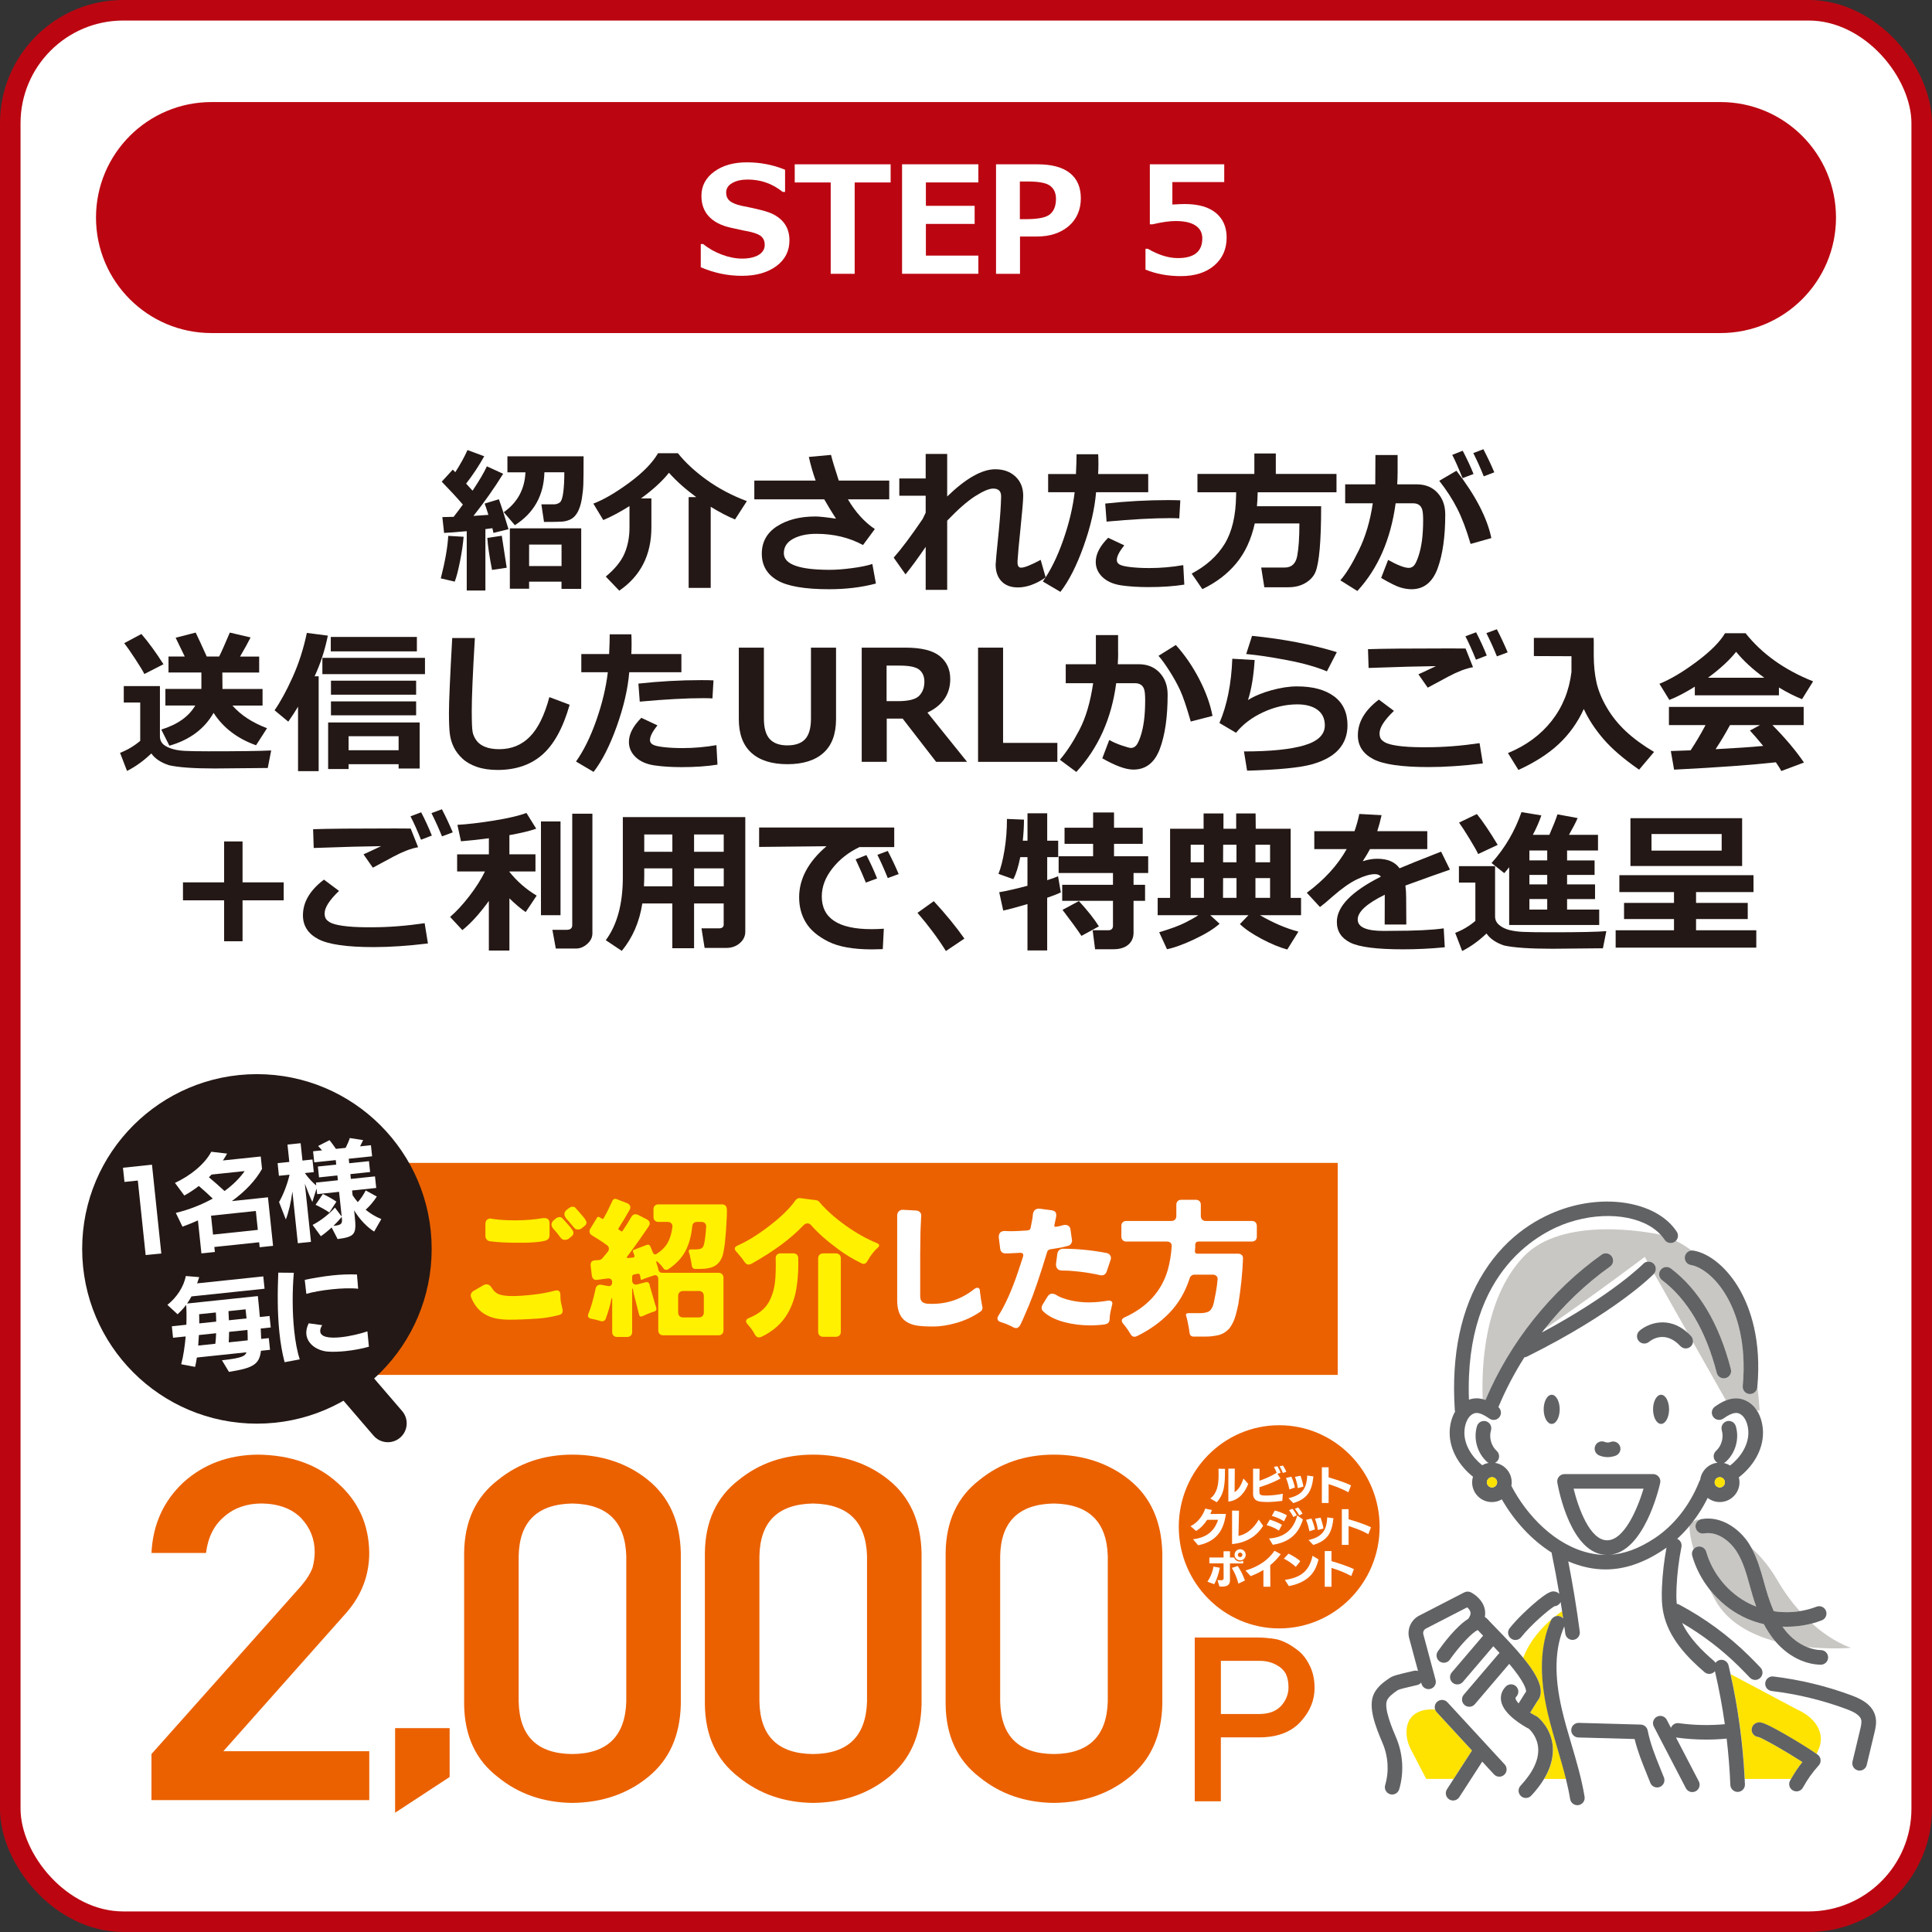 <?xml version="1.0" encoding="UTF-8"?>
<svg id="_レイヤー_2" data-name="レイヤー 2" xmlns="http://www.w3.org/2000/svg" viewBox="0 0 644 644">
  <rect x="0" y="0" width="644" height="644" fill="#333333" stroke="none"/>
  <defs>
    <style>
      .cls-1 {
        fill: #bb0611;
      }

      .cls-2 {
        fill: #fff;
      }

      .cls-3 {
        stroke: #231815;
        stroke-linecap: round;
        stroke-width: 12.57px;
      }

      .cls-3, .cls-4, .cls-5 {
        fill: none;
      }

      .cls-6 {
        fill: #eb6100;
      }

      .cls-4 {
        stroke: #fff;
        stroke-width: 3.31px;
      }

      .cls-7 {
        fill: #231815;
      }

      .cls-8 {
        fill: #c9c7c3;
      }

      .cls-9 {
        fill: #fff100;
      }

      .cls-5 {
        stroke: #bb0611;
        stroke-width: 6.85px;
      }

      .cls-10 {
        fill: #616264;
      }

      .cls-11 {
        fill: #fee200;
      }
    </style>
  </defs>
  <g id="_レイヤー_1-2" data-name="レイヤー 1">
    <g>
      <rect class="cls-2" x="3.42" y="3.42" width="637.15" height="637.15" rx="37.67" ry="37.67"/>
      <rect class="cls-5" x="3.42" y="3.42" width="637.15" height="637.15" rx="37.67" ry="37.67"/>
      <path class="cls-1" d="M70.5,34.02c-21.26,0-38.5,17.24-38.5,38.5s17.24,38.5,38.5,38.5h503c21.26,0,38.5-17.24,38.5-38.5s-17.24-38.5-38.5-38.5H70.5Z"/>
      <g>
        <path class="cls-2" d="M233.59,89.08v-7.73h.82c1.81,1.49,3.89,2.66,6.24,3.54s4.61,1.31,6.77,1.31,4.05-.4,5.43-1.21c1.37-.81,2.06-1.93,2.06-3.37,0-1.11-.33-2-.98-2.66s-1.89-1.21-3.72-1.65c-1.31-.24-3.54-.72-6.7-1.43-3.16-.71-5.56-1.96-7.22-3.74-1.66-1.78-2.48-4.07-2.48-6.84,0-3.31,1.41-6,4.24-8.08,2.83-2.07,6.46-3.11,10.9-3.11s8.77.82,12.74,2.47v7.39h-.8c-3.39-2.75-7.28-4.12-11.67-4.12-2.08,0-3.8.39-5.15,1.16s-2.02,1.83-2.02,3.17c0,1.15.38,2.06,1.15,2.74.77.68,2.08,1.24,3.94,1.67,1.86.34,3.93.79,6.21,1.34,2.28.56,3.99,1.18,5.11,1.88,1.12.69,2.02,1.45,2.69,2.26.67.82,1.17,1.72,1.5,2.73.33,1,.5,2.11.5,3.32,0,3.55-1.45,6.41-4.35,8.57-2.9,2.16-6.74,3.25-11.52,3.25s-9.21-.95-13.69-2.86Z"/>
        <path class="cls-2" d="M296.88,60.82h-11.99v30.45h-7.99v-30.45h-11.99v-6.05h31.97v6.05Z"/>
        <path class="cls-2" d="M326.12,91.26h-25.43v-36.5h25.43v6.05h-17.49v7.8h16.25v6.03h-16.25v10.56h17.49v6.06Z"/>
        <path class="cls-2" d="M340,78.84v12.43h-7.99v-36.5h13.81c4.73,0,8.32.96,10.78,2.89,2.45,1.93,3.68,4.75,3.68,8.46s-1.36,6.96-4.07,9.27c-2.71,2.3-6.25,3.45-10.61,3.45h-5.59ZM339.95,60.5v12.55h2.13c4,0,6.66-.55,7.96-1.66,1.3-1.11,1.95-2.81,1.95-5.1,0-1.89-.63-3.33-1.88-4.31-1.25-.98-3.73-1.48-7.42-1.48h-2.74Z"/>
        <path class="cls-2" d="M381.83,89.86v-6.93h.8c3.54,2.07,6.87,3.1,10,3.1,5.43,0,8.14-2.19,8.14-6.56,0-1.86-.75-3.29-2.25-4.29s-3.72-1.5-6.66-1.5c-2,0-4.56.36-7.68,1.09h-.9v-20.01h24.8v5.93h-17.29v7.49c1.86-.11,3.22-.17,4.09-.17,4.55,0,8.03.99,10.42,2.97,2.39,1.98,3.58,4.71,3.58,8.2,0,3.84-1.37,6.95-4.12,9.31-2.75,2.37-6.47,3.55-11.17,3.55-4.31,0-8.24-.73-11.77-2.18Z"/>
      </g>
      <g>
        <path class="cls-7" d="M154.54,178.93c-.19,2.34-.58,5.05-1.19,8.12-.61,3.07-1.2,5.35-1.77,6.83l-4.65-1.09c1.47-5.76,2.29-10.48,2.48-14.17l5.13.3ZM161.79,196.84h-6.21v-19.78c-3.42.32-5.94.51-7.55.58l-.58-5.28c.91,0,2.16-.03,3.76-.08,1.08-1.38,2.1-2.75,3.08-4.09-2.24-2.58-4.59-5.12-7.05-7.63l3.69-4.02.83.86c1.68-2.61,3.04-5.07,4.07-7.38l5.58,2.07c-1.79,3.2-3.8,6.24-6.04,9.12l2.15,2.35c2.22-3.32,3.81-6.02,4.77-8.11l5.43,2.48c-2.98,4.8-6.28,9.48-9.9,14.04,1.72-.1,3.38-.22,4.98-.35-.64-2.04-1.06-3.29-1.26-3.76l4.75-1.44c.88,2.39,1.95,5.72,3.21,9.98l-5.03,1.24c-.03-.29-.15-.81-.35-1.57l-2.32.3v20.46ZM168.91,189.24l-4.9.73c-.89-4.58-1.41-8.13-1.57-10.66l4.82-.73,1.64,10.66ZM181.47,157.44c-.2,7.7-3.49,13.57-9.85,17.63l-3.69-4.34c4.56-3.22,6.97-7.65,7.22-13.29h-6.01v-5.33h25.39c0,4.7-.03,7.78-.08,9.26-.05,1.47-.21,3.08-.49,4.81s-.72,3.2-1.34,4.38-1.39,2.02-2.32,2.5c-.93.48-1.94.75-3.01.82-1.07.07-3.05.1-5.95.1l-.88-5.86h4.14c.76,0,1.41-.2,1.97-.61.56-.4.95-1.54,1.19-3.41.24-1.87.35-4.09.35-6.67h-6.64ZM187.18,193.89h-10.81v2.35h-6.42v-20.13h23.79v20.18h-6.57v-2.4ZM176.37,188.68h10.81v-7.15h-10.81v7.15Z"/>
        <path class="cls-7" d="M217.13,175.8c0,9.16-3.57,16.19-10.71,21.09l-4.5-4.7c3.03-2.51,5.11-5.06,6.23-7.65,1.12-2.59,1.68-5.51,1.68-8.74v-7.1c-3.2,2-6.11,3.55-8.74,4.65l-3.31-5.48c3.44-1.3,7.43-3.62,11.97-6.97,4.55-3.35,7.75-6.63,9.6-9.83h6.62c2.42,3.07,5.62,6.02,9.57,8.88,3.96,2.85,8.43,5.22,13.41,7.09l-3.94,6.11c-2.44-.99-5.14-2.4-8.11-4.22v27.03h-7.35v-30.26h2.53c-3.6-2.64-6.63-5.35-9.09-8.11-2.24,2.81-5.35,5.66-9.32,8.54h3.46v9.67Z"/>
        <path class="cls-7" d="M291.94,194.52c-4.73,1.26-9.93,1.89-15.58,1.89-8.18,0-13.97-1.01-17.35-3.02-3.38-2.01-5.08-4.96-5.08-8.83s1.69-6.97,5.08-9.14c3.39-2.17,7.65-3.26,12.81-3.26,1.28,0,3.56.25,6.85.73-1.28-1.95-2.58-4.1-3.92-6.44h-23.31v-6.26h20.44c-.89-2.49-1.65-5.12-2.27-7.88l7.4-.68c.34,1.48,1.2,4.34,2.58,8.56h16.82v6.26h-13.77c2.53,4.29,5.52,7.59,8.97,9.9l-3.94,5.33c-4.58-2.49-9.77-3.74-15.56-3.74-3.12,0-5.7.56-7.75,1.67-2.05,1.11-3.08,2.71-3.08,4.8,0,3.69,5.09,5.53,15.28,5.53,2.1,0,4.58-.18,7.43-.56,2.85-.37,5.11-.83,6.79-1.39l1.19,6.52Z"/>
        <path class="cls-7" d="M308.56,182.29c-2.63,3.84-4.87,6.9-6.72,9.17l-3.94-5.58c2.61-2.96,5.83-7.26,9.65-12.88.2-.46.54-1.15,1.01-2.1v-5.66h-8.79v-5.76h8.79v-8.16h7.17v14.17c6.25-6.05,11.59-9.07,16.04-9.07,2.74,0,4.98.81,6.71,2.42,1.72,1.62,2.59,3.75,2.59,6.39,0,1.5-.31,5.23-.93,11.19-.51,4.83-.83,8.36-.96,10.58v.5c0,1.15.4,1.72,1.19,1.72,1.13,0,3.3-.87,6.52-2.6l1.67,5.86c-3.25,2.22-6.34,3.33-9.27,3.33-2.34,0-4.16-.68-5.46-2.05-1.3-1.36-1.95-3.22-1.95-5.58,0-.62.37-4.57,1.11-11.85.4-4.18.64-7.7.71-10.56v-.38c0-1.68-.88-2.53-2.63-2.53-1.38,0-3.39.85-6.03,2.54-2.63,1.69-5.74,4.41-9.31,8.15v23.06h-7.17v-14.35Z"/>
        <path class="cls-7" d="M366.06,151.42c.05.62.08,1.7.08,3.23,0,1.15-.03,2.27-.1,3.36h16.7v6.06h-17.38c-.47,5.59-1.87,11.62-4.19,18.09-2.32,6.47-4.89,11.51-7.7,15.13l-5.86-3.46c2.56-3.6,4.82-8.18,6.77-13.73,1.95-5.55,3.23-10.89,3.84-16.03h-8.84v-6.06h9.27c.13-2.71.2-4.91.2-6.59h7.22ZM394.78,194.87c-3.52.56-7.51.83-11.97.83-3.47,0-6.51-.2-9.13-.59-2.62-.4-4.68-1.31-6.18-2.74-1.5-1.43-2.25-3.12-2.25-5.08,0-2.59,1.38-5.27,4.14-8.03l5.38,2.53c-1.67,2.04-2.5,3.67-2.5,4.9,0,.61.3,1.1.91,1.47.61.37,1.83.66,3.66.87,1.83.21,3.92.32,6.24.32,3.84,0,7.62-.33,11.34-.98l.35,6.52ZM393.44,166.78l-.35,6.01c-.96-.05-1.96-.08-3.01-.08-5.71,0-12.78.39-21.22,1.16l-.45-6.01c6.99-.77,14-1.16,21.04-1.16,1.62,0,2.95.03,3.99.08Z"/>
        <path class="cls-7" d="M419.23,164.1c-.05,1.89-.13,3.44-.25,4.65h21.4c0,5.89-.16,10.63-.48,14.22s-.78,6.13-1.38,7.62c-.6,1.49-1.71,2.72-3.32,3.7-1.62.98-3.54,1.46-5.78,1.46h-7.98l-1.04-6.57h7.83c2.29,0,3.68-1.28,4.17-3.84s.73-6.18.73-10.86h-14.88c-1.16,5.29-3.2,9.7-6.13,13.25s-6.7,6.43-11.33,8.65l-3.56-5.18c4.9-2.61,8.57-5.92,11.01-9.94,2.44-4.02,3.7-9.36,3.79-16.03l.03-1.14h-12.91v-6.11h18.97v-6.82h7.15v6.82h20.23v6.11h-26.27Z"/>
        <path class="cls-7" d="M465.87,157.56c0,1.09-.04,2.39-.13,3.89h6.49c2.88,0,5.19.93,6.92,2.8s2.6,4.29,2.6,7.25c0,7.38-.85,13.37-2.55,17.99-1.7,4.61-4.6,6.92-8.69,6.92-1.15,0-2.38-.19-3.7-.58-1.32-.39-3.46-1.45-6.43-3.18l2.32-6.01c3.18,1.77,5.48,2.65,6.9,2.65.66,0,1.22-.24,1.69-.73s.98-1.53,1.52-3.13c.54-1.6.93-3.38,1.19-5.36.25-1.97.38-4.19.38-6.67,0-1.7-.11-2.9-.33-3.59s-.58-1.2-1.09-1.54-1.15-.5-1.92-.5h-5.83c-1.63,12.02-5.89,21.77-12.76,29.23l-5.68-3.56c1.89-2.12,3.94-5.46,6.18-10.03s3.78-9.78,4.64-15.64h-9.2v-6.32h10.03l.05-9.78h7.4v5.89ZM497.12,179.36l-6.92,1.95c-1.38-4.71-2.86-8.63-4.43-11.73-1.57-3.11-3.58-6.21-6.02-9.31l5.73-3.36c6.37,8.25,10.25,15.74,11.64,22.46ZM491.18,157.99l-3.66,1.39c-1.4-3.47-2.54-6.05-3.44-7.75l3.49-1.39c1.48,2.85,2.69,5.43,3.61,7.75ZM498.1,157.44l-3.51,1.34c-1.11-2.76-2.27-5.35-3.49-7.75l3.36-1.29c1.38,2.64,2.59,5.21,3.64,7.7Z"/>
      </g>
      <g>
        <path class="cls-7" d="M90.39,250.18l-1.14,5.83h-1.57l-16.09.15c-6.97,0-12.07-.36-15.28-1.09-2.73-.91-4.68-2.21-5.86-3.92-2.64,2.51-5.35,4.45-8.11,5.83l-2.32-6.04c2.44-.93,4.68-2.26,6.72-3.99v-12.78h-5.48v-5.48h12.05v16.77c0,.88.25,1.63.76,2.27.51.64,1.41,1.2,2.7,1.68,1.3.48,2.84.77,4.62.87,1.78.1,4.46.15,8.03.15,10.17,0,17.16-.09,20.97-.28ZM54.49,221.41l-6.37,3.26c-.45-.94-1.49-2.64-3.09-5.09-1.61-2.45-2.82-4.18-3.62-5.19l5.73-3.06c2.37,2.76,4.82,6.12,7.35,10.08ZM71.19,237.63c-3.06,5.36-7.97,9-14.73,10.94l-2.7-5.38c5.42-1.68,9.19-4.35,11.32-8.01h-9.95v-5.53h12v-5.48h-10.96v-5.33h5.41l-3.03-6.26,6.67-1.72c.79,1.6,2.02,4.26,3.69,7.98h4.14c.64-1.23,1.83-3.89,3.56-7.98l6.92,1.62c-.83,1.67-2,3.79-3.51,6.37h6.37v5.33h-12.28l.05,5.48h13.36v5.53h-10.03c2.76,3.17,6.6,5.68,11.52,7.55l-3.66,5.68c-6.21-2.21-10.93-5.8-14.15-10.79Z"/>
        <path class="cls-7" d="M106.22,257.05h-6.87v-21.5c-.86,1.47-1.95,3.13-3.26,5l-4.57-3.79c1.95-2.79,3.96-6.47,6.02-11.04,2.06-4.56,3.64-9.48,4.74-14.75l7,.91c-.98,4.83-2.45,9.35-4.42,13.56h1.36v31.6ZM141.66,224.72h-34.2v-5.43h34.2v5.43ZM132.87,254.73h-16.67v1.62h-6.82v-15.53h30.51v15.36h-7.02v-1.44ZM138.96,217.12h-28.7v-4.8h28.7v4.8ZM138.71,231.57h-28.39v-4.67h28.39v4.67ZM138.71,238.44h-28.39v-4.65h28.39v4.65ZM116.2,250.08h16.67v-4.67h-16.67v4.67Z"/>
        <path class="cls-7" d="M189.88,234.93c-2.19,7.68-5.22,13.22-9.09,16.62-3.87,3.4-8.85,5.1-14.93,5.1-2.63,0-4.93-.34-6.9-1.02-1.97-.68-3.58-1.6-4.82-2.77-1.25-1.16-2.21-2.43-2.88-3.8-.67-1.37-1.11-2.83-1.31-4.37s-.3-3.93-.3-7.16c0-3.54.36-11.82,1.09-24.86h7.55c-.69,11.64-1.04,19.73-1.04,24.27,0,3.71.1,6.05.29,7.05.19.99.63,1.95,1.3,2.87.67.92,1.65,1.62,2.92,2.12,1.27.5,2.82.75,4.66.75,4.08,0,7.48-1.39,10.21-4.17,2.73-2.78,4.89-7.17,6.49-13.19l6.77,2.55Z"/>
        <path class="cls-7" d="M210.45,211.43c.05.62.08,1.7.08,3.23,0,1.15-.03,2.27-.1,3.36h16.7v6.06h-17.38c-.47,5.59-1.87,11.62-4.19,18.09-2.32,6.47-4.89,11.51-7.7,15.13l-5.86-3.46c2.56-3.6,4.82-8.18,6.77-13.73,1.95-5.55,3.23-10.89,3.84-16.03h-8.84v-6.06h9.27c.13-2.71.2-4.91.2-6.59h7.22ZM239.17,254.88c-3.52.56-7.51.83-11.97.83-3.47,0-6.51-.2-9.13-.59-2.62-.4-4.68-1.31-6.18-2.74-1.5-1.43-2.25-3.12-2.25-5.08,0-2.59,1.38-5.27,4.14-8.03l5.38,2.53c-1.67,2.04-2.5,3.67-2.5,4.9,0,.61.3,1.1.91,1.47s1.83.66,3.66.87c1.84.21,3.92.32,6.24.32,3.84,0,7.62-.33,11.34-.98l.35,6.52ZM237.83,226.79l-.35,6.01c-.96-.05-1.96-.08-3.01-.08-5.71,0-12.78.39-21.22,1.16l-.45-6.01c6.99-.77,14-1.16,21.04-1.16,1.62,0,2.95.03,3.99.08Z"/>
        <path class="cls-7" d="M278.68,239.7c0,5-1.4,8.76-4.21,11.27-2.8,2.51-6.81,3.76-12.01,3.76s-9.22-1.27-12.01-3.8c-2.79-2.53-4.18-6.28-4.18-11.23v-23.82h8.36v23.59c0,3.17.65,5.46,1.94,6.87,1.3,1.42,3.26,2.12,5.89,2.12s4.68-.7,5.95-2.11c1.27-1.41,1.91-3.68,1.91-6.83v-23.64h8.36v23.82Z"/>
        <path class="cls-7" d="M322.35,253.95h-10.31l-11.16-14.42h-5.3v14.42h-8.34v-38.07h14.58c5.29,0,9.1.94,11.43,2.82s3.5,4.42,3.5,7.64c0,5.04-2.53,8.77-7.6,11.19l13.21,16.42ZM295.53,221.87v11.85h3.74c3.59,0,5.96-.6,7.12-1.79s1.74-2.76,1.74-4.7c0-1.72-.56-3.04-1.67-3.97-1.11-.93-3.3-1.39-6.57-1.39h-4.37Z"/>
        <path class="cls-7" d="M352.44,253.95h-26.42v-38.07h8.34v31.75h18.09v6.32Z"/>
        <path class="cls-7" d="M372.72,217.57c0,1.06-.04,2.34-.13,3.84h7c2.88,0,5.2.95,6.97,2.84,1.77,1.89,2.65,4.32,2.65,7.29,0,7.46-.87,13.49-2.6,18.09s-4.67,6.9-8.82,6.9c-2.53,0-5.98-1.25-10.36-3.76l2.32-6.11c1.26.71,2.68,1.33,4.26,1.86,1.57.53,2.55.8,2.94.8.66,0,1.23-.25,1.71-.76.48-.51.98-1.52,1.5-3.06.52-1.53.91-3.29,1.17-5.27s.39-4.25.39-6.81c0-1.72-.11-2.92-.33-3.61s-.58-1.21-1.09-1.55c-.51-.34-1.15-.52-1.92-.52h-6.32c-1.55,11.79-5.98,21.65-13.29,29.58l-5.48-4.07c2.22-2.58,4.39-5.9,6.52-9.98s3.65-9.25,4.57-15.54h-9.14v-6.32h10.05v-9.72h7.4v5.89ZM404.17,238.64l-7.25,1.87c-1.4-4.88-2.58-8.36-3.54-10.43-.96-2.07-2.16-4.23-3.6-6.49-1.44-2.26-2.65-3.92-3.62-4.98l5.78-3.61c2.96,3.27,5.56,7.04,7.78,11.32,2.22,4.28,3.7,8.39,4.45,12.33Z"/>
        <path class="cls-7" d="M415.7,256.9l-1.04-6.42c8.79,0,15.48-.68,20.07-2.03,4.59-1.36,6.88-3.57,6.88-6.66,0-2.26-.82-3.99-2.45-5.19s-3.88-1.81-6.74-1.81c-3.79,0-7.56.87-11.32,2.6-3.76,1.73-6.79,4.02-9.09,6.87l-5.53-3.26c2.54-5.91,3.97-13.05,4.29-21.42l7.45.43c-.34,5.37-1.08,9.82-2.22,13.34,2.09-1.31,4.69-2.4,7.79-3.26,3.11-.86,5.96-1.29,8.55-1.29,5.27,0,9.39,1.11,12.37,3.33,2.97,2.22,4.46,5.44,4.46,9.65,0,3.15-.97,5.82-2.9,8.01-1.94,2.19-4.92,3.85-8.94,4.98-4.03,1.13-11.23,1.83-21.62,2.12ZM445.61,217.37l-3.31,6.42c-3.5-1.48-7.96-2.74-13.36-3.76-5.41-1.03-9.92-1.7-13.54-2.02l1.95-6.06c10.34,1.03,19.76,2.84,28.27,5.43Z"/>
        <path class="cls-7" d="M494.28,254.48c-6.7.81-12.73,1.21-18.09,1.21-8.94,0-15.11-.89-18.49-2.68s-5.08-4.42-5.08-7.91c0-4.4,2.33-8.36,7-11.9l5.03,3.76c-3.2,3.05-4.8,5.55-4.8,7.5,0,.59.1,1.12.3,1.58s.7.93,1.48,1.4c.78.47,2.21.86,4.28,1.16,2.07.3,4.7.46,7.88.48h1.84c5.59,0,11.44-.46,17.56-1.36l1.09,6.74ZM491.02,222.4c-1.2.2-2.48.57-3.87,1.1-1.38.53-2.83,1.2-4.34,2.01l-6.9,3.71-3.11-4.45c.64-.27,2.59-1.18,5.86-2.73-4.98.05-12.47.25-22.46.61l-.2-6.26c4.78-.17,13.89-.25,27.33-.25,2.09,0,3.82,0,5.2.03l2.48,6.24ZM495.59,218.51l-3.61,1.39c-1.28-3.18-2.45-5.78-3.51-7.8l3.56-1.34c1.33,2.56,2.52,5.14,3.56,7.75ZM502.56,217.45l-3.59,1.34c-1.04-2.58-2.21-5.16-3.51-7.75l3.49-1.29c1.28,2.48,2.48,5.04,3.61,7.7Z"/>
        <path class="cls-7" d="M527.94,236.31c-2.05,4.5-4.82,8.38-8.3,11.65s-7.98,6.16-13.5,8.69l-3.49-5.63c6.05-2.49,10.9-6.06,14.55-10.7,3.65-4.64,5.86-10.08,6.62-16.33v-5.25l-12.53-.05v-6.06h19.93c.02.42.03.88.03,1.36v4.6c.02,3.28.32,6.26.92,8.92.6,2.66,1.73,5.43,3.41,8.31s3.79,5.52,6.35,7.92c2.56,2.4,5.7,4.7,9.42,6.91l-4.98,5.91c-5.15-3.57-9.14-7-11.95-10.29s-4.98-6.61-6.49-9.94Z"/>
        <path class="cls-7" d="M592.98,231.77h-28.04v-2.88c-3.12,1.95-5.94,3.43-8.49,4.42l-3.31-5.38c3.62-1.45,7.74-3.89,12.36-7.33,4.62-3.44,7.79-6.61,9.51-9.52h6.85c5.47,6.89,12.97,12.23,22.51,16.04l-3.69,5.94c-2.39-.94-4.96-2.24-7.7-3.89v2.6ZM591.95,254.1c-8,.89-19.31,1.71-33.92,2.45l-1.09-6.21,6.59-.23c1.79-2.69,3.44-5.5,4.98-8.41h-12.2v-6.06h44.91v6.06h-10.41c4.29,4.34,7.8,8.5,10.51,12.48l-7.55,2.83c-.39-.76-.99-1.73-1.82-2.91ZM569.34,225.91h18.74c-3.87-2.83-7-5.71-9.37-8.64-2.24,2.81-5.36,5.69-9.37,8.64ZM571.87,249.73c6.65-.35,11.94-.71,15.86-1.09-1.65-2.02-3.12-3.73-4.42-5.13l3.36-1.82h-10c-1.48,2.75-3.08,5.42-4.8,8.03Z"/>
      </g>
      <g>
        <path class="cls-7" d="M94.57,300.11h-13.72v13.64h-6.14v-13.64h-13.72v-5.99h13.72v-13.64h6.14v13.64h13.72v5.99Z"/>
        <path class="cls-7" d="M142.64,314.49c-6.7.81-12.73,1.21-18.09,1.21-8.94,0-15.11-.89-18.49-2.68s-5.08-4.42-5.08-7.91c0-4.4,2.33-8.36,7-11.9l5.03,3.76c-3.2,3.05-4.8,5.55-4.8,7.5,0,.59.1,1.12.3,1.58s.69.93,1.48,1.4c.78.47,2.21.86,4.28,1.16,2.07.3,4.7.46,7.88.48h1.84c5.59,0,11.44-.46,17.56-1.36l1.09,6.74ZM139.38,282.41c-1.2.2-2.48.57-3.86,1.1-1.38.53-2.83,1.2-4.34,2.01l-6.9,3.71-3.11-4.45c.64-.27,2.59-1.18,5.86-2.73-4.98.05-12.47.25-22.46.61l-.2-6.26c4.78-.17,13.89-.25,27.33-.25,2.09,0,3.82,0,5.2.03l2.48,6.24ZM143.95,278.52l-3.61,1.39c-1.28-3.18-2.45-5.78-3.51-7.8l3.56-1.34c1.33,2.56,2.52,5.14,3.56,7.75ZM150.92,277.45l-3.59,1.34c-1.04-2.58-2.21-5.16-3.51-7.75l3.49-1.29c1.28,2.48,2.48,5.04,3.61,7.7Z"/>
        <path class="cls-7" d="M162.96,300.31c-3.13,4.31-6.08,7.55-8.84,9.73l-4.09-4.4c2.02-1.72,4.14-4.01,6.37-6.88,2.22-2.87,3.97-5.63,5.25-8.27h-9.27v-5.71h10.58v-5.36c-3.64.47-6.74.81-9.3,1.01l-1.19-5.48c3.37-.19,7.43-.66,12.19-1.43,4.76-.77,8.37-1.61,10.82-2.54l3.26,5.25c-2.14.76-5.12,1.47-8.94,2.15v6.39h8.69v5.71h-8.69v.13c2.56,3.2,5.59,5.84,9.09,7.93l-3.66,5.48c-1.6-1.08-3.41-2.6-5.43-4.57v17.4h-6.85v-16.55ZM186.84,305.06h-6.52v-31.25h6.52v31.25ZM197.47,311.08c0,1.36-.58,2.56-1.73,3.57-1.15,1.02-2.4,1.53-3.75,1.53h-6.72l-1.14-6.24h4.75c1.25,0,1.87-.52,1.87-1.57v-37.13h6.72v39.83Z"/>
        <path class="cls-7" d="M241.24,301.15h-9.88v14.93h-7.25v-14.93h-10c-.96,6.16-3.24,11.43-6.85,15.81l-5.33-3.56c3.79-5.14,5.68-12.12,5.68-20.97v-20.06h40.82v38.17c0,1.52-.61,2.8-1.84,3.85-1.23,1.05-2.7,1.58-4.42,1.58h-7.3l-1.04-6.52h5.76c1.09,0,1.64-.41,1.64-1.24v-7.07ZM214.65,295.44h9.47v-5.99h-9.37v2.27c0,1.11-.03,2.35-.1,3.71ZM224.12,278.16h-9.37v5.76h9.37v-5.76ZM241.24,283.92v-5.76h-9.88v5.76h9.88ZM231.37,295.44h9.88v-5.99h-9.88v5.99Z"/>
        <path class="cls-7" d="M294.61,309.56l-.35,6.82c-1.84.05-3.06.08-3.66.08-6.21,0-11.06-.87-14.52-2.61-3.47-1.74-5.95-3.85-7.45-6.32-1.5-2.47-2.25-5.28-2.25-8.42,0-6.16,3.04-11.84,9.12-17.03l-22.46.23v-6.47h45.04v6.52h-11.59c-3.65,1.74-6.66,4.1-9.02,7.1-2.36,3-3.54,6.11-3.54,9.35,0,7.28,5.53,10.91,16.6,10.91,1.28,0,2.64-.05,4.09-.15ZM292.36,292.81l-3.74,1.39c-.69-1.75-1.83-4.34-3.41-7.75l3.59-1.42c1.31,2.51,2.5,5.1,3.56,7.78ZM299.56,291.35l-3.64,1.34c-1.18-2.93-2.33-5.52-3.46-7.75l3.46-1.29c1.38,2.64,2.59,5.21,3.64,7.7Z"/>
        <path class="cls-7" d="M321.46,312.87l-6.16,4.14c-2.58-4.14-5.73-8.39-9.47-12.73l5.43-3.89c3.92,4.24,7.33,8.4,10.21,12.48Z"/>
        <path class="cls-7" d="M353.61,297.46c-.94.47-2.46,1.07-4.55,1.79v17.56h-6.57v-15.46c-3.55,1.06-6.25,1.79-8.08,2.17l-1.34-6.11c2.24-.37,5.38-1.09,9.42-2.15v-9.55h-2.4c-.64,3.23-1.41,5.68-2.32,7.35l-4.95-1.77c.79-1.94,1.46-4.57,2.01-7.89s.82-6.8.82-10.42l5.68.23c-.02,2.39-.15,4.73-.4,7.02h1.57v-9.14h6.57v9.14h3.66v5.48h-3.66v7.68c1.62-.5,2.82-.94,3.61-1.31l.93,5.38ZM377.86,310.75c0,1.79-.6,3.17-1.79,4.17-1.2.99-2.82,1.49-4.88,1.49h-6.16l-.81-6.32h5.15c1.08,0,1.62-.5,1.62-1.51v-8.31h-16.92v-5.33h16.92v-3.94h-18.11v-5.58h11.49v-4.14h-9.52v-5.38h9.52v-5.08h6.97v5.08h9.57v5.38h-9.57v4.14h11.39v5.58h-4.88v3.94h3.84v5.33h-3.84v10.48ZM366.29,308.8l-5.81,3.16c-1.28-1.95-3.38-4.84-6.31-8.67l5.46-2.93c2.85,3.08,5.07,5.89,6.67,8.44Z"/>
        <path class="cls-7" d="M406.53,307.92c-1.94,1.72-4.74,3.44-8.41,5.17-3.67,1.73-6.71,2.83-9.12,3.32l-2.6-5.66c3.89-1.16,6.82-2.25,8.8-3.27,1.98-1.02,3.39-1.82,4.23-2.41h-13.54v-5.78h4.14v-23.04h11.17v-5.1h6.62v5.1h4.24v-5.1h6.47l.05,5.1h11.64v23.04h3.46v5.78h-13.69c4.45,2.58,8.71,4.4,12.81,5.48l-3.71,5.96c-2.59-.71-5.46-1.9-8.6-3.57-3.14-1.67-5.54-3.31-7.19-4.91l2.85-2.96h-12.73l3.11,2.85ZM401.3,287.43v-5.86h-4.4v5.86h4.4ZM396.91,299.28h4.4v-6.57h-4.4v6.57ZM407.67,299.28h4.5v-6.57h-4.47l-.03,6.57ZM407.72,281.57l-.03,5.86h4.47v-5.86h-4.45ZM423.36,287.43v-5.86h-4.88v5.86h4.88ZM418.48,299.28h4.88v-6.57h-4.88v6.57Z"/>
        <path class="cls-7" d="M468.76,308.17h-7.2l.03-9.93c-6.01,2.95-9.02,5.7-9.02,8.26s2.9,3.81,8.69,3.81l2.8-.03c7.71,0,13.44-.28,17.18-.83l.35,6.31c-4.73.46-9.37.68-13.92.68-8.74,0-14.6-.75-17.58-2.24-2.98-1.49-4.47-3.79-4.47-6.91,0-5.12,4.89-10.15,14.68-15.08-.44-.56-1.09-.83-1.97-.83-1.58,0-3.56.56-5.92,1.69-2.37,1.13-5.03,2.99-8,5.58-2.05,1.82-3.53,3.05-4.42,3.69l-4.39-4.75c5.86-4.34,10.29-9.2,13.29-14.55h-10.79v-5.99h13.41c.71-2.04,1.24-3.95,1.59-5.73l7.43.4c-.47,2.09-.95,3.86-1.44,5.33h16.67v5.99h-19.1c-.44.88-1.25,2.22-2.42,4.04,1.68-.56,3.3-.83,4.85-.83,3.44,0,5.91,1.06,7.43,3.18,2.19-.94,6.8-2.79,13.84-5.56l2.96,6.01c-3.32,1.13-8.27,2.9-14.85,5.3.17,1.26.25,2.62.25,4.07l.05,8.89Z"/>
        <path class="cls-7" d="M535.44,310.39l-1.14,5.73c-.27-.02-.62-.02-1.06-.02l-15.79.15c-7.44,0-12.81-.36-16.09-1.09-2.68-.89-4.63-2.22-5.86-3.99-2.64,2.51-5.35,4.45-8.11,5.83l-2.32-6.04c2.44-.93,4.68-2.26,6.72-3.99v-12.78h-5.48v-5.48h12.05v16.77c0,1.15.46,2.1,1.39,2.87.93.77,2.04,1.32,3.35,1.65s2.84.55,4.61.63c1.77.08,4.89.13,9.37.13,9.43,0,15.55-.13,18.36-.38ZM499.24,281.62l-6.52,3.06c-.44-.98-1.41-2.69-2.91-5.15-1.5-2.46-2.65-4.23-3.46-5.33l5.94-2.85c1.94,2.37,4.25,5.8,6.95,10.28ZM503.06,308.32v-19.25c-.49.64-1.04,1.3-1.64,1.97l-4.24-3.36c4.45-4.95,7.77-10.61,9.98-16.97l6.62,1.09c-.69,2.05-1.63,4.21-2.83,6.47h5.51c1.21-2.76,2.11-5.04,2.7-6.82l6.72,1.24c-.54,1.28-1.5,3.14-2.88,5.58h9.67v5.23h-10.31v3.31h9.17v4.82h-9.17v3.16h9.32v4.9h-9.32v3.51h10.71v5.13h-30.01ZM509.8,283.49v3.31h5.94v-3.31h-5.94ZM509.8,291.63v3.16h5.94v-3.16h-5.94ZM509.8,299.68v3.51h5.94v-3.51h-5.94Z"/>
        <path class="cls-7" d="M585.43,315.88h-46.88v-5.79h19.45v-3.74h-16.65v-5.38h16.65v-3.61h-18.21v-5.63h44.71v5.63h-19.15v3.61h17.23v5.38h-17.23v3.74h20.08v5.79ZM580.71,288.67h-37.23v-15.94h37.23v15.94ZM573.89,283.54v-5.53h-23.39v5.53h23.39Z"/>
      </g>
      <path class="cls-6" d="M398.26,545.84h20.82c2.26,0,4.44.2,6.54.6,2.1.52,4.23,1.6,6.39,3.22,1.81,1.22,3.28,2.97,4.41,5.24,1.18,2.2,1.77,4.79,1.77,7.79,0,4.04-1.5,7.72-4.5,11.04-3.08,3.49-7.57,5.29-13.49,5.39h-13.25v21.31h-8.7v-54.58ZM406.96,571.34h12.91c3.24-.05,5.67-1,7.3-2.86,1.55-1.8,2.33-3.81,2.33-6.02,0-1.83-.32-3.37-.95-4.63-.66-1.13-1.58-2.02-2.76-2.67-1.79-1.08-3.87-1.59-6.24-1.54h-12.59v17.71Z"/>
      <path class="cls-6" d="M426.4,544.46c19.37,0,35.13-15.94,35.13-35.52s-15.76-35.52-35.13-35.52-35.13,15.94-35.13,35.52,15.76,35.52,35.13,35.52"/>
      <path class="cls-4" d="M426.4,544.46c19.37,0,35.13-15.94,35.13-35.52s-15.76-35.52-35.13-35.52-35.13,15.94-35.13,35.52,15.76,35.52,35.13,35.52Z"/>
      <g>
        <path class="cls-2" d="M403.45,499.52c2.16-1.74,2.75-4.28,2.75-7.91,0-.68-.01-1.36-.04-2.03l2.17.03c0,5.11-.16,8.24-2.73,11.13l-2.14-1.22ZM416.07,494.61c-.82,2.29-2.85,5.54-6.62,5.92.01-.9.01-10.98.01-10.98h2.14s-.04,5.64-.07,7.83c1.31-.77,2.33-2.56,2.94-4.55l1.58,1.78Z"/>
        <path class="cls-2" d="M427.42,500.3c-1.82.21-3.39.37-4.94.37-.76,0-1.5-.04-2.28-.12-1.36-.14-2.51-.82-2.51-2.59v-8.4l2.17.03c0,.1-.04,3.41-.04,3.99,2.31-.8,4.32-1.78,5.74-2.67-.24-.64-.6-1.39-.92-1.92l1.14-.27c.33.54.84,1.46,1.09,2.22l-1.05.3,1.01,1.61c-2.31,1.26-4.84,2.22-7.02,2.88-.01.73-.01,1.36-.01,1.7,0,1.08.96,1.08,2.38,1.08,1.66,0,3.45-.22,5.43-.59l-.18,2.38ZM427.62,490.98c-.25-.68-.68-1.54-1.09-2.22l1.12-.25c.39.58.89,1.45,1.12,2.12l-1.16.35Z"/>
        <path class="cls-2" d="M429.79,496.46c-.24-1.26-.61-2.58-1.12-3.81l1.78-.43c.52,1.11.94,2.43,1.19,3.62l-1.84.62ZM429.52,499.41c4.33-1.07,6-2.9,6.22-7.56l2.07.29c-.52,4.62-1.73,7.4-6.73,8.89l-1.56-1.62ZM432.6,496.03c-.13-1.1-.5-2.56-.94-3.75l1.84-.35c.43,1.16.81,2.55.97,3.61l-1.87.5Z"/>
        <path class="cls-2" d="M449.46,497.43c-2.01-1.15-4.5-2.05-6.59-2.72v6.29h-2.25v-11.9h2.25v3.36c2.08.61,5.39,1.63,7.47,2.68l-.88,2.29Z"/>
      </g>
      <g>
        <path class="cls-2" d="M397.69,513.1c4.24-.56,7.04-2.45,8.33-6.51h-3.62c-.94,1.46-2.18,2.82-3.69,3.73l-1.87-1.58c2.71-1.37,4.29-3.94,4.89-5.87l2.26.48c-.16.43-.33.86-.54,1.31,1.6-.01,4.3-.03,5.19-.03-.54,3.6-1.76,8.97-9.25,10.46l-1.71-1.99Z"/>
        <path class="cls-2" d="M421.05,508.59c-1.69,2.77-4.81,5.6-10.36,6.11v-11.17s2.31.03,2.31.03c-.01.33-.13,6.03-.17,8.42,2.5-.5,4.9-2.25,6.76-5.44l1.45,2.05Z"/>
        <path class="cls-2" d="M426.31,510.2c-1.28-.89-2.84-1.45-4.11-1.84l1.08-1.82c1.06.33,2.81.95,4.04,1.74l-1.02,1.92ZM423,512.84c6.16-.46,8.34-3.91,9.45-7.69l1.86,1.35c-1.01,3.03-2.92,7.36-10.04,8.42l-1.27-2.08ZM428,507.11c-1.06-.77-2.83-1.49-4.07-1.82l1.01-1.78c1.06.24,2.92.9,4.03,1.6l-.97,2ZM431.1,505.65c-.33-.73-.99-1.73-1.41-2.26l1.14-.47c.35.46,1.1,1.45,1.43,2.2l-1.15.54ZM433.07,505.13c-.34-.69-.98-1.62-1.45-2.18l1.1-.48c.43.48,1.12,1.41,1.45,2.08l-1.1.59Z"/>
        <path class="cls-2" d="M436.47,510.42c-.24-1.26-.61-2.58-1.12-3.81l1.78-.43c.52,1.11.94,2.43,1.19,3.62l-1.84.62ZM436.19,513.36c4.33-1.07,6-2.9,6.22-7.56l2.07.29c-.52,4.62-1.73,7.4-6.73,8.89l-1.56-1.62ZM439.28,509.99c-.13-1.1-.5-2.56-.94-3.75l1.84-.35c.43,1.16.81,2.55.97,3.61l-1.87.5Z"/>
        <path class="cls-2" d="M456.12,511.39c-2.01-1.15-4.5-2.05-6.59-2.72v6.29h-2.25v-11.9h2.25v3.36c2.08.61,5.39,1.63,7.47,2.68l-.88,2.29Z"/>
      </g>
      <g>
        <path class="cls-2" d="M402.47,527.23c1.14-1.66,1.78-3.5,2.03-5.02l2.12.37c-.37,1.87-1.07,4.16-1.9,5.49l-2.25-.84ZM410,526.75c0,1.44-.81,2.11-2.69,2.12-.26,0-.58,0-.81-.03l-.69-2.16c.54.05,1.06.08,1.32.08h.03c.41,0,.72-.25.72-.65,0-.77-.01-2.97-.03-4.98h-4.73v-1.97h4.73v-2.07s2.14,0,2.14,0v2.07h1.41c.21.8,1.02,1.35,1.92,1.35.35,0,.73-.09,1.08-.29v.92h-4.42c0,.77.01,5.38.01,5.52v.1ZM412.8,527.87c-.48-1.91-1.25-3.71-2.18-5.23l1.97-.64c.86,1.33,1.79,3.06,2.38,4.83l-2.17,1.05ZM413.38,520.13c-1.02,0-1.86-.82-1.86-1.86s.84-1.86,1.86-1.86,1.86.84,1.86,1.86-.82,1.86-1.86,1.86ZM413.38,517.52c-.42,0-.76.34-.76.76s.34.76.76.76.76-.34.76-.76-.34-.76-.76-.76Z"/>
        <path class="cls-2" d="M421.14,528.89v-5.58c-1.41.88-2.85,1.52-4.24,2.07l-1.74-1.86c4.39-1.32,7.6-3.53,9.66-6.6l2.09,1.14c-1.1,1.49-2.29,2.68-3.5,3.67,0,1.56.03,4.83.04,7.17h-2.31Z"/>
        <path class="cls-2" d="M431.91,522.31c-1.06-1.12-3.02-2.3-3.96-2.75l1.54-1.66c.81.35,2.9,1.46,3.94,2.51l-1.52,1.9ZM428.3,526.63c5.88-.86,8.17-3.39,9.22-8.04l1.99,1.22c-.8,3.19-2.39,7.43-9.89,8.89l-1.32-2.07Z"/>
        <path class="cls-2" d="M450.42,525.35c-2.01-1.15-4.5-2.05-6.59-2.72v6.29h-2.25v-11.9h2.25v3.36c2.08.61,5.39,1.63,7.47,2.68l-.88,2.29Z"/>
      </g>
      <path class="cls-6" d="M50.49,584.68l49.77-55.89c1.92-2.25,3.24-4.34,3.94-6.28.47-1.83.7-3.56.7-5.18,0-4.29-1.49-8.03-4.46-11.22-3.09-3.19-7.47-4.84-13.13-4.95-5.02,0-9.19,1.44-12.51,4.32-3.44,2.88-5.48,6.93-6.13,12.17h-18.18c.46-9.49,4.02-17.34,10.66-23.54,6.7-6.05,14.94-9.12,24.72-9.23,10.95.11,19.83,3.24,26.64,9.41,6.93,6.11,10.45,13.88,10.57,23.28,0,7.53-2.56,14.22-7.68,20.07l-40.95,46.1h48.64v16.29H50.49v-15.35Z"/>
      <path class="cls-6" d="M131.7,576.04h18.18v16.29l-18.18,11.91v-28.19Z"/>
      <g>
        <path class="cls-6" d="M154.71,517.65c.12-10.53,3.87-18.64,11.27-24.32,6.93-5.63,15.2-8.45,24.8-8.45s18.31,2.82,25.24,8.46c7.04,5.69,10.68,13.81,10.92,24.36v50.37c-.23,10.5-3.87,18.59-10.92,24.28-6.93,5.64-15.34,8.51-25.24,8.62-9.61-.11-17.88-2.97-24.8-8.6-7.4-5.68-11.15-13.76-11.27-24.25v-50.47ZM208.76,518.67c-.35-11.46-6.34-17.29-17.98-17.5-11.69.21-17.66,6.05-17.89,17.5v48.51c.23,11.57,6.2,17.4,17.89,17.5,11.63-.1,17.63-5.94,17.98-17.5v-48.51Z"/>
        <path class="cls-6" d="M234.96,517.65c.12-10.53,3.87-18.64,11.27-24.32,6.93-5.63,15.2-8.45,24.8-8.45s18.31,2.82,25.24,8.46c7.04,5.69,10.68,13.81,10.92,24.36v50.37c-.23,10.5-3.87,18.59-10.92,24.28-6.93,5.64-15.34,8.51-25.24,8.62-9.61-.11-17.88-2.97-24.8-8.6-7.4-5.68-11.15-13.76-11.27-24.25v-50.47ZM289.01,518.67c-.35-11.46-6.34-17.29-17.98-17.5-11.69.21-17.66,6.05-17.89,17.5v48.51c.23,11.57,6.2,17.4,17.89,17.5,11.63-.1,17.63-5.94,17.98-17.5v-48.51Z"/>
        <path class="cls-6" d="M315.21,517.65c.12-10.53,3.87-18.64,11.27-24.32,6.93-5.63,15.2-8.45,24.8-8.45s18.31,2.82,25.24,8.46c7.04,5.69,10.68,13.81,10.92,24.36v50.37c-.23,10.5-3.87,18.59-10.92,24.28-6.93,5.64-15.34,8.51-25.24,8.62-9.61-.11-17.88-2.97-24.8-8.6-7.4-5.68-11.15-13.76-11.27-24.25v-50.47ZM369.26,518.67c-.35-11.46-6.34-17.29-17.98-17.5-11.69.21-17.66,6.05-17.89,17.5v48.51c.23,11.57,6.2,17.4,17.89,17.5,11.63-.1,17.63-5.94,17.98-17.5v-48.51Z"/>
      </g>
      <rect class="cls-6" x="123.31" y="387.63" width="322.59" height="70.67"/>
      <g>
        <path class="cls-9" d="M162.15,428.12c.77,0,1.38.43,1.85,1.3.67,1.07,1.52,1.77,2.55,2.1,1.03.33,2.47.5,4.31.5s4.07-.15,6.71-.45c2.54-.27,5.06-.73,7.56-1.4.17-.03.33-.05.5-.05.4,0,.7.15.9.45.17.2.25.48.25.85,0,1.24.09,2.25.28,3.03.18.79.29,1.27.33,1.45.03.18.07.36.1.53.03.13.05.25.05.35v.2c0,.7-.38,1.15-1.15,1.35-2.47.63-4.8,1.03-6.99,1.18-2.19.15-3.99.25-5.41.3-1.42.05-2.82.08-4.21.08s-2.73-.11-4.03-.33c-1.3-.22-2.49-.61-3.56-1.18-2.27-1.13-3.97-3.09-5.11-5.86-.2-.43-.22-.86-.05-1.28.17-.42.47-.74.9-.98l3.1-1.8c.4-.23.77-.35,1.1-.35ZM161.8,411.94v-3.91c0-.67.2-1.17.6-1.5.33-.23.68-.35,1.05-.35.13,0,.33.03.58.08s.51.09.78.12c.27.03.83.1,1.7.2,1.3.13,3.04.2,5.21.2,3.31,0,6.41-.25,9.31-.75h.5c.6,0,1.05.2,1.35.6.2.3.3.69.3,1.15v4.01c0,.43-.12.82-.38,1.15-.25.33-.78.58-1.58.75-1.37.3-3.36.48-5.96.55h-3.56c-3.14,0-5.96-.17-8.46-.5-.43-.07-.78-.28-1.05-.63-.27-.35-.4-.74-.4-1.18ZM189.64,412.84c-.37.3-.83.45-1.38.45s-1.01-.23-1.38-.7c-.87-1.2-1.5-2-1.9-2.4-.77-.77-1.15-1.42-1.15-1.95,0-.57.25-1.07.75-1.5l.8-.65c.4-.27.79-.4,1.18-.4s.71.17.98.5c.33.33.6.62.8.85l1.75,2c.23.3.47.62.7.95.23.3.35.63.35,1,0,.43-.23.83-.7,1.2l-.8.65ZM193.95,409.39c-.37.3-.83.45-1.38.45s-.99-.25-1.33-.75c-.43-.53-.89-1.07-1.35-1.6-.37-.47-.75-.9-1.15-1.3v-.05c-.4-.47-.6-.95-.6-1.45s.25-.97.75-1.4l.85-.65c.4-.27.79-.4,1.18-.4s.69.13.93.4c.2.27.47.57.8.9l1.75,2.05c.27.27.5.58.7.95.23.3.37.62.4.95,0,.47-.23.87-.7,1.2l-.85.7Z"/>
        <path class="cls-9" d="M204.06,444.04v-10.72c0-.93-.12-.93-.35,0-.33,1.84-.94,3.92-1.8,6.26-.13.37-.37.62-.7.75-.33.13-.73.12-1.18-.03s-.94-.28-1.45-.4-1.03-.23-1.53-.33c-.97-.2-1.27-.77-.9-1.7.83-2,1.62-4.72,2.35-8.16.2-1.1.85-1.58,1.95-1.45l2.15.4c.43.1.78.04,1.05-.17.27-.22.4-.56.4-1.03s-.13-.82-.4-1.05c-.27-.23-.63-.32-1.1-.25l-2.05.25c-.27.07-.53.11-.78.12-.25.02-.55.05-.9.1-.35.05-.68-.05-.98-.3-.3-.25-.48-.61-.55-1.08l-.4-3.31c-.13-1.17.38-1.79,1.55-1.85h.3l.55-.05h.3c.4-.03.77-.2,1.1-.5.27-.33.56-.68.88-1.05.32-.37.64-.76.98-1.18.33-.42.47-.84.4-1.28-.07-.43-.32-.78-.75-1.05-1.3-.97-2.9-2.02-4.81-3.15-.47-.27-.75-.61-.85-1.03-.1-.42-.02-.84.25-1.28l2.25-3.66c.13-.23.35-.3.65-.2l.85.5c.3.23.53.19.7-.12.17-.32.34-.64.53-.98.18-.33.38-.68.58-1.05l1.75-3.66c.13-.33.34-.56.63-.68.28-.12.59-.09.93.08l3.36,1.3c.53.23.88.56,1.03.98.15.42.08.86-.23,1.33-1.14,2.04-2.34,4.04-3.61,6.01-.17.23-.13.42.1.55l.7.45c.2.17.37.15.5-.05,1.03-1.5,2.02-3.07,2.95-4.71.37-.57.78-.85,1.23-.85s.79.07,1.03.2l2.9,1.5c1,.57,1.22,1.32.65,2.25-2.44,3.64-4.82,7-7.16,10.07-.3.43-.2.62.3.55l1.6-.15c.4-.07.55-.3.45-.7l-.2-.65-.25-.5c-.1-.4.02-.65.35-.75l4.16-1.6c.6-.23,1.03-.05,1.3.55l.8,1.95c.17.43.42.65.75.65.2,0,.38-.07.55-.2,1.7-1.1,2.94-2.37,3.71-3.81.77-1.44,1.27-3.14,1.5-5.11.07-.5-.05-.91-.35-1.23-.3-.32-.7-.48-1.2-.48h-3.1c-.5,0-.9-.15-1.2-.45-.3-.3-.45-.7-.45-1.2v-2.55c0-.5.15-.9.45-1.2.3-.3.7-.45,1.2-.45h21.18c.5,0,.9.15,1.2.45.3.3.45.87.45,1.7s-.03,1.83-.1,2.98c-.07,1.15-.13,2.31-.2,3.48l-.35,4.06c-.17,1.3-.34,2.43-.53,3.38-.18.95-.5,1.8-.95,2.55-.45.75-1.01,1.34-1.68,1.78-1.17.77-2.94,1.15-5.31,1.15h-1.45c-.73,0-1.14-.52-1.2-1.55-.03-.2-.07-.4-.1-.6l-.5-2.45c-.07-.17-.12-.33-.15-.48-.03-.15-.08-.31-.15-.48-.17-.63.05-.95.65-.95h1.55c.83,0,1.49-.11,1.95-.33.47-.22.78-.78.95-1.68.27-1.17.48-3,.65-5.51.03-.5-.1-.9-.4-1.2-.3-.3-.7-.45-1.2-.45h-1.4c-1,0-1.55.52-1.65,1.55-.3,3.1-1.04,5.81-2.23,8.11-1.19,2.3-3.1,4.34-5.73,6.11-.17.13-.42.2-.75.2s-.6-.13-.8-.4c-.3-.4-.58-.77-.85-1.1l-1-1c-.27-.27-.45-.38-.55-.33-.1.05-.1.26,0,.63l.4,1.2.25,1c.17.67.6,1,1.3,1h18.73c.5,0,.9.15,1.2.45.3.3.45.7.45,1.2v17.53c0,.5-.15.9-.45,1.2-.3.3-.7.45-1.2.45h-18.43c-.5,0-.9-.15-1.2-.45-.3-.3-.45-.7-.45-1.2v-17.13c0-.47-.14-.82-.43-1.05-.28-.23-.61-.28-.98-.15l-.9.3c-.23.07-.53.17-.9.3-.94.3-1.64.57-2.1.8-.33.17-.53.07-.6-.3l-.05-.55-.15-.6c-.1-.4-.35-.57-.75-.5l-1.2.25c-.43.07-.65.32-.65.75v1.15c0,.57.16.98.48,1.23.32.25.74.31,1.28.17l2.7-.7c.33-.1.63-.07.88.08.25.15.4.38.45.68.05.3.14.67.28,1.1l1.6,5.51.35,1.05c.2.67-.03,1.12-.7,1.35-.3.1-.61.2-.93.3-.32.1-.64.23-.98.38-.33.15-.66.29-.98.42-.32.13-.63.27-.93.4-.63.33-1.04.15-1.2-.55l-1.75-6.86-.25-1.3c-.2-.8-.3-.78-.3.05v13.97c0,.5-.15.9-.45,1.2-.3.3-.7.45-1.2.45h-3.35c-.5,0-.9-.15-1.2-.45-.3-.3-.45-.7-.45-1.2ZM227.7,439.14h5.26c.5,0,.9-.15,1.2-.45.3-.3.45-.7.45-1.2v-5.51c0-.5-.15-.9-.45-1.2-.3-.3-.7-.45-1.2-.45h-5.26c-.5,0-.9.15-1.2.45-.3.3-.45.7-.45,1.2v5.51c0,.5.15.9.45,1.2.3.3.7.45,1.2.45Z"/>
        <path class="cls-9" d="M248.13,420.61c-.43-.73-1.3-1.84-2.6-3.31-.9-.9-.8-1.6.3-2.1,3.31-1.47,6.79-3.62,10.47-6.46,4.07-3.1,7.03-5.99,8.86-8.66.47-.57,1.02-.8,1.65-.7l5.31.7c.43.07.78.28,1.05.65,2.24,2.64,5.16,5.24,8.76,7.81,3.41,2.44,6.88,4.39,10.42,5.86.83.33.93.82.3,1.45-1.2,1-2.4,2.55-3.61,4.66-.47.77-1.09.97-1.85.6-2.8-1.37-5.36-2.91-7.66-4.61-3.94-2.9-6.96-5.58-9.06-8.01-.4-.47-.83-.7-1.3-.7s-.94.23-1.4.7c-4.21,4.44-10,8.71-17.38,12.82-.23.13-.56.2-.98.2s-.84-.3-1.28-.9ZM251.64,444.89c-.6-1.2-1.42-2.35-2.45-3.46-.8-.9-.65-1.6.45-2.1,3.1-1.23,5.3-2.98,6.59-5.23,1.28-2.25,2.03-4.95,2.23-8.09.13-1.94.17-4.11.1-6.51-.03-.5.1-.91.4-1.23.3-.32.7-.48,1.2-.48h4.31c.47,0,.85.14,1.15.43.3.28.45.66.45,1.13.13,4.41-.18,8.38-.95,11.92-.8,3.34-2.1,6.18-3.91,8.54s-4.26,4.28-7.36,5.78c-.23.13-.57.2-1,.2s-.83-.3-1.2-.9ZM272.72,443.94v-24.49c0-.5.15-.9.45-1.2.3-.3.7-.45,1.2-.45h4.26c.5,0,.9.15,1.2.45.3.3.45.7.45,1.2v24.49c0,.5-.15.9-.45,1.2-.3.3-.7.45-1.2.45h-4.26c-.5,0-.9-.15-1.2-.45-.3-.3-.45-.7-.45-1.2Z"/>
      </g>
      <g>
        <path class="cls-2" d="M307.08,405.08l-.05.85c0,.33-.07,1.84-.2,4.51l-.1,8.11v13.52c0,.87.23,1.5.7,1.9.4.33.95.53,1.65.6.5.03,1.03.05,1.6.05,5.27,0,10-1.67,14.17-5.01.33-.23.65-.35.95-.35s.53.13.7.4c.1.2.15.47.15.8s.05.7.15,1.1v.05c.1.93.23,1.82.4,2.65l.2,1.15c.07.17.1.32.1.45,0,.63-.28,1.12-.85,1.45-2.4,1.64-5.02,2.85-7.84,3.66-2.82.8-5.37,1.2-7.64,1.2s-4.08-.1-5.43-.3c-1.35-.2-2.53-.62-3.53-1.25-2.1-1.27-3.15-3.66-3.15-7.16v-28.29c0-.57.18-1.03.53-1.38s.79-.53,1.33-.53c.03,0,1.54.08,4.51.25.5.03.9.21,1.2.53.3.32.45.66.45,1.03Z"/>
        <path class="cls-2" d="M351.45,408.54c0,.27.13.4.4.4.07,0,.27-.03.6-.1.33-.03.78-.13,1.35-.3.57-.17.98-.25,1.25-.25.6,0,1.07.2,1.4.6.23.3.37.68.4,1.15.33,2.27.5,3.44.5,3.5,0,.37-.1.68-.3.95-.23.43-.58.7-1.05.8-1.44.37-2.64.63-3.61.78-.97.15-1.77.28-2.4.38-.43.1-.74.35-.9.75-2.5,8.21-4.53,14.16-6.08,17.83-1.55,3.67-2.5,5.83-2.83,6.46-.43.8-.9,1.2-1.4,1.2-.4,0-.77-.1-1.1-.3-.23-.1-.57-.27-1-.5-.83-.4-1.52-.68-2.05-.85l-1.2-.4c-.63-.23-.95-.62-.95-1.15,0-.23.08-.5.25-.8,2.3-3.61,4.51-8.51,6.61-14.72l1.65-5.01c.07-.23.1-.44.1-.63s-.05-.33-.15-.43c-.17-.2-.48-.3-.95-.3-.2,0-.78.03-1.75.1-.97.07-1.65.1-2.05.1h-1.05c-.47,0-.86-.13-1.18-.4-.32-.27-.51-.68-.58-1.25l-.45-3.61v-.3c0-.7.22-1.22.65-1.55.33-.23.77-.35,1.3-.35h.2c.43.03.88.05,1.35.05h1.4l2.35-.1c.8-.03,1.58-.08,2.35-.15.57-.07.9-.33,1-.8l.45-2.35c.17-.77.27-1.47.3-2.1.07-.57.23-1.02.5-1.35.33-.43.82-.65,1.45-.65h.3l4.11.55c.4.07.73.2,1,.4.3.3.45.7.45,1.2,0,.2-.02.38-.05.53s-.07.33-.1.53c0,.03-.15.74-.45,2.1-.03.17-.05.28-.05.35ZM363.27,441.79c-2.94,0-5.79-.37-8.56-1.1-3-.8-5.33-1.99-6.96-3.56-.37-.33-.55-.73-.55-1.2,0-.33.1-.67.3-1l1.65-2.7c.43-.67.93-1,1.5-1s1.12.18,1.65.55c1,.63,2.5,1.19,4.48,1.65,1.99.47,4.02.7,6.11.7s4.26-.2,6.54-.6h.35c.3,0,.54.09.73.28.18.18.28.38.28.58s-.03.38-.1.55l-.25,1.15c-.37,1.4-.55,2.6-.55,3.61-.07,1-.55,1.57-1.45,1.7v.05c-1.74.23-3.46.35-5.16.35ZM352,421.61v-.3l.45-3.46c.1-.47.28-.83.55-1.1.33-.33.78-.5,1.35-.5,4.74,0,9.55.47,14.42,1.4.6.1,1.03.38,1.3.85.17.27.25.53.25.8s-.05.52-.15.75l-1.25,3.71c-.3.9-.87,1.35-1.7,1.35-.23,0-.48-.03-.75-.1-.5-.13-1.42-.32-2.75-.55-2.17-.4-4.71-.7-7.61-.9l-2.1-.05c-.67,0-1.17-.18-1.5-.55-.33-.37-.5-.82-.5-1.35Z"/>
        <path class="cls-2" d="M378.24,445.6c-.6,0-1.07-.3-1.4-.9-.77-1.3-1.56-2.43-2.38-3.38-.82-.95-.69-1.68.38-2.18,7.54-3.44,12.35-8.71,14.42-15.83.67-2.37,1.1-4.96,1.3-7.76.07-.53-.05-.95-.35-1.25-.3-.3-.72-.45-1.25-.45h-13.52c-.5,0-.9-.15-1.2-.45-.3-.3-.45-.7-.45-1.2v-3.56c0-.5.15-.9.45-1.2s.7-.45,1.2-.45h15.02c.5,0,.9-.15,1.2-.45s.45-.7.45-1.2v-3.76c0-.5.15-.9.45-1.2.3-.3.7-.45,1.2-.45h4.86c.5,0,.9.15,1.2.45.3.3.45.7.45,1.2v3.76c0,.5.15.9.45,1.2.3.3.7.45,1.2.45h15.37c.5,0,.9.15,1.2.45.3.3.45.7.45,1.2v3.56c0,.5-.15.9-.45,1.2s-.7.45-1.2.45h-17.78c-.67,0-1.04.33-1.1,1v1.05l-.1,1c-.07.67.23,1,.9,1h13.52c.5,0,.9.15,1.2.45.3.3.43.7.4,1.2-.17,4.67-.68,9.72-1.55,15.12-.57,2.8-1.12,4.76-1.65,5.86s-1.04,1.92-1.5,2.45c-1.07,1.1-2.29,1.8-3.66,2.1-1.37.3-2.79.45-4.26.45h-3.81c-.83,0-1.3-.43-1.4-1.3-.03-.17-.06-.36-.08-.58-.02-.22-.06-.51-.12-.88-.37-2.07-.67-3.43-.9-4.08-.23-.65.03-.98.8-.98h3.81c1.13,0,2.04-.15,2.7-.45.93-.4,1.58-1.5,1.95-3.31.53-2.54.86-4.34.98-5.41.12-1.07.19-1.79.23-2.18.03-.38-.1-.73-.4-1.03-.3-.3-.7-.45-1.2-.45h-6.11c-.37,0-.7.11-1,.33-.3.22-.5.51-.6.88-1.47,4.54-3.71,8.37-6.71,11.49-3,3.12-6.63,5.72-10.87,7.79-.33.13-.58.2-.75.2Z"/>
      </g>
      <path class="cls-7" d="M85.64,474.55c32.17,0,58.25-26.08,58.25-58.25s-26.08-58.25-58.25-58.25-58.25,26.08-58.25,58.25,26.08,58.25,58.25,58.25"/>
      <g>
        <path class="cls-2" d="M48.55,418.35l-2.61-24.84-4.45.47-.5-4.73,9.67-1.02,3.11,29.61-5.22.51Z"/>
        <path class="cls-2" d="M86.56,415.76l-.18-1.67-14.93,1.57.18,1.67-4.49.47-1.16-11c-1.65.74-3.37,1.45-5.16,2.09l-2.21-4.59c4.56-1.11,8.71-2.78,12.3-4.78-1.33-1.3-3.27-3.03-4.63-4.19-1.5,1.14-3.11,2.23-4.84,3.18l-3.12-4.21c5.1-2.37,9.9-6.21,12.1-10.38l5.27.61c-.41.78-.89,1.54-1.38,2.29l12.6-1.32.43,4.14c-2.1,3.77-5.52,7.44-10.06,10.73l12.04-1.27,1.7,16.18-4.49.47ZM70.53,391.52l-.89.9c1.39,1.16,3.59,3.07,5.2,4.59,2.78-2.02,5.04-4.26,6.72-6.65l-11.03,1.16ZM85.28,403.66l-14.93,1.57.66,6.3,14.93-1.57-.66-6.3Z"/>
        <path class="cls-2" d="M124.7,410.52c-2.3-1.45-4.78-3.97-6.66-7.08l.2,1.88c.64,6.12.17,6.91-5.7,7.71l-1.99-3.87c-1.25,1.15-2.55,2.2-3.6,2.91l-2.75-3.76c2.84-1.46,5.62-3.72,7.45-5.78l2.25,3-.87-8.25-7.31.77-.2-1.88-1.4,4.47c-.66-1.27-1.67-3.83-2.5-6.07l2.04,19.38-4.38.46-1.81-17.22c-.52,3.78-1.25,6.89-2.19,9.31l-2.26-5.81c1.19-2.06,2.63-5.41,3.51-9.13l-3.55.37-.44-4.21,3.9-.41-.61-5.78,4.38-.46.61,5.78,3.34-.35.44,4.21-2.99.31c1.41,2,2.85,3.36,3.81,4.14l-.1-.97,7.31-.77-.17-1.6-6.12.64-.38-3.62,6.12-.64-.16-1.5-7.17.75-.39-3.69,2.99-.31c-.4-.49-.88-1-1.31-1.45l3.81-1.95c.69.88,1.51,1.99,2.13,2.91l3.24-.34c.55-1.08,1.06-2.26,1.38-3.27l4.44.69c-.32.67-.66,1.41-1.01,2.08l3.62-.38.39,3.69-7.79.82.16,1.5,6.58-.69.38,3.62-6.58.69.17,1.6,8.04-.84.41,3.86-8.04.84.17,1.6c.54.82,1.12,1.57,1.72,2.28.98-1.05,1.95-2.53,2.65-3.9l3.7,2.04c-1.06,1.66-2.44,3.25-3.72,4.4,1.58,1.28,3.3,2.33,5.22,3.11l-2.38,4.16ZM109.78,404.18c-1.22-.89-3.23-1.95-4.6-2.58l2.44-3.6c1.26.57,3.2,1.63,4.52,2.55l-2.36,3.63ZM113.91,405.64c-.78.96-1.76,2.01-2.78,3l.24-.03c2.71-.29,2.76-.89,2.56-2.73l-.03-.24Z"/>
      </g>
      <g>
        <path class="cls-2" d="M86.98,450.26c-.51,4.52-2.56,5.76-10.66,7.03l-2.34-3.87c6.75-.71,7.8-1.45,8.17-2.65l-16.53,1.74c-.16,1.14-.37,2.18-.59,3.12l-4.63-.88c.71-2.64,1.2-5.97,1.49-9.27l-4.21.44-.4-3.83,4.84-.51c.09-2.47.06-4.79-.06-6.61-.81,1.04-1.75,2.08-2.87,3.12l-3.39-3.13c3.02-2.39,5.46-5.99,6.13-9.62l4.47.37c-.24.73-.45,1.42-.7,2.08l22.06-2.32.43,4.11-24.36,2.56c-.44.82-.92,1.61-1.47,2.37l23.59-2.48.14,1.36c.13,1.29.35,3.34.52,5.61l3.24-.34.4,3.83-3.34.35.15,3.47,2.54-.27.41,3.9-3.03.32ZM66.3,445.01l-.23,3.51,5.71-.6c.13-1.07.22-2.27.26-3.51l-5.74.6ZM66.38,438.07c.01.81.05,1.86.04,3.06l5.64-.59c0-1.09-.05-2.14-.11-3.05l-5.57.58ZM81.87,436.44l-5.71.6c.06.94.1,1.99.14,3.05l5.88-.62-.32-3.03ZM76.36,443.95c0,1.27-.06,2.47-.12,3.5l6.33-.67c0-1.05-.02-2.21-.08-3.47l-6.12.64Z"/>
        <path class="cls-2" d="M94.87,454.07c-.82-3.08-1.38-6.43-1.73-9.81-.74-7.03-.61-14.22-.38-20.05l5.18.05c-.51,5.86-.54,12.93.12,19.23.38,3.62.98,6.97,1.86,9.62l-5.04.95ZM119.38,429.58c-2.49-.27-5.71-.14-8.81.19-3.31.35-6.45.92-8.46,1.52l-.53-4.66c2.51-.55,5.83-1.14,9.31-1.51,2.71-.29,5.52-.4,8.1-.29l.39,4.74ZM122.96,448.91c-2.15.61-4.98,1.16-7.76,1.45-2.12.22-4.22.3-5.93.17-3.44-.27-6.8-2.42-7.15-5.76-.11-1.08.11-2.33.78-3.67l4.5.62c-.45.72-.73,1.45-.65,2.14.17,1.67,2.57,2.33,6.88,1.88,3.1-.33,6.56-1.18,8.84-1.95l.5,5.12Z"/>
      </g>
      <line class="cls-3" x1="117.97" y1="461.29" x2="129.28" y2="474.45"/>
      <path class="cls-11" d="M478.88,570.72c-.25-.27-.41-.58-.52-.9-10.64-.57-10.69,8.27-8.14,13.18l5.18,9.96h9.14l6.11-9.45-11.78-12.79Z"/>
      <path class="cls-11" d="M597.02,592.96c1.12-1.96,2.38-3.85,3.78-5.61-5.03-3.27-12.87-7.77-14.64-8.34-1.09-.07-2.03-.87-2.23-1.98-.25-1.32.62-2.6,1.95-2.84.89-.17,1.73-.32,9.38,4.09,3.8,2.19,7.85,4.71,10.25,6.38l.72-1.64c2.19-4.96-.71-10.3-7.16-13.17l-22.19-11.8c2.55,11.47,4.14,23.19,4.72,34.93h15.41Z"/>
      <path class="cls-11" d="M515.96,570.99c-2.9-12.46-2.54-22.55,1.09-30.86.09-.2.21-.38.34-.54-3.25,2.74-7.42,7.13-9.65,13.01,4.91,6.01,7.54,11.2,4.68,14.51l-2.36,3.79c.7.45,1.41.86,2.1,1.21.14.07.28.16.41.26.19.15,4.56,3.66,5.04,9.93.27,3.49-.7,7.06-2.88,10.68h7.3c-.84-3.41-1.84-6.79-2.82-10.1-1.14-3.86-2.32-7.85-3.25-11.87"/>
      <path class="cls-11" d="M520.26,538.87c.25.11.47.27.66.44.04-.06.09-.12.13-.18-.1-.69-.2-1.38-.31-2.08-.66.44-1.56,1.08-2.59,1.9.63-.33,1.4-.39,2.1-.08"/>
      <path class="cls-8" d="M576.95,456.41c.33,1.3-.45,2.63-1.75,2.97-.2.05-.41.08-.61.08-1.09,0-2.07-.73-2.36-1.83-3.63-14.09-9.76-24.49-18.24-30.92-1.07-.81-1.28-2.34-.47-3.41.81-1.07,2.34-1.28,3.41-.47,9.37,7.11,16.1,18.41,20.01,33.59M558.25,413.94c-1.12.73-2.64.42-3.37-.71-.38-.58-.81-1.13-1.29-1.65-4.16-.88-32.9-6.35-45.82,7.39-13.49,14.35-13.93,38.07-13.53,47.38.32.08.64.17.95.28,8.12-19.24,21.81-36.39,38.69-48.42,1.09-.78,2.62-.53,3.4.57.78,1.1.53,2.62-.57,3.4-8.17,5.83-15.56,12.91-21.88,20.87,17.65-12.12,33.42-24.08,33.42-24.08l.89,1.57c.73-.11,1.51.1,2.08.65.92.9.97,2.33.16,3.3l11.18,19.76c.38.35.77.71,1.15,1.12.52.56.72,1.3.62,2.01l10.98,19.41c2.29-.92,4.88-1.13,7.56.56,1.09.69,1.97,1.6,2.66,2.62l.99.29s-.09-3.14-.74-7.98c0,.06,0,.12-.01.18-.12,1.26-1.18,2.21-2.42,2.21-.08,0-.15,0-.23-.01-1.34-.12-2.32-1.31-2.2-2.65,1.35-14.52-2.08-24.13-5.2-29.64-4.01-7.09-9.02-10.2-12.09-10.71-1.33-.22-2.22-1.48-2-2.8.19-1.13,1.13-1.95,2.23-2.02-1.62-1.2-3.35-2.29-5.21-3.23-.12.12-.25.23-.39.32"/>
      <path class="cls-8" d="M587.98,527.35c.27.96.53,1.91.81,2.85.77,2.62,1.58,4.88,2.47,6.87,2.87.43,5.8.43,8.66-.01-2.55-2.85-5.15-6.32-7.6-10.54-2.55-4.39-5.49-7.84-8.5-10.55,1.99,3.61,3.1,7.55,4.16,11.38"/>
      <path class="cls-8" d="M565.75,515.58c1.29-.37,2.64.38,3.01,1.67,2.11,7.38,7.47,13.84,14.34,17.26.75.37,1.51.7,2.29,1-.49-1.38-.91-2.71-1.27-3.94-.29-.97-.56-1.95-.83-2.93-1.16-4.16-2.25-8.09-4.39-11.45-2.27-3.56-6.5-6.81-10.85-6.03-1.32.24-2.59-.64-2.83-1.97-.18-1.03.32-2.02,1.17-2.52-.24-.06-.46-.11-.67-.15-.85.43-1.72.84-2.59,1.21-.04,1.6.15,4.44,1.37,8.72.31-.41.74-.72,1.26-.87"/>
      <path class="cls-8" d="M604.01,541.16c-3.21.85-6.55,1.2-9.87,1.06.34.48.69.95,1.06,1.4,2.02,2.46,4.51,4.32,7.12,5.39,8.23.86,14.73.26,14.73.26,0,0-5.9-1.69-13.03-8.1"/>
      <path class="cls-8" d="M587.94,541.38c-1.7-.4-3.37-.92-4.99-1.58-.69-.28-1.36-.59-2.03-.92-4.26-2.12-8.02-5.24-10.99-8.99.54,1.07,1.12,2.17,1.74,3.32,4.14,7.6,12.03,11.7,20.09,13.89-.11-.13-.22-.25-.33-.38-1.38-1.69-2.53-3.5-3.49-5.33"/>
      <path class="cls-10" d="M517.6,582.28c-.48-6.27-4.85-9.78-5.04-9.93-.13-.1-.26-.19-.41-.26-.69-.35-1.4-.76-2.1-1.21l2.36-3.79c2.86-3.3.23-8.49-4.68-14.51-2.57-3.15-5.77-6.53-9.13-9.98-1.15-1.18-2.14-2.19-2.62-2.75-.31-.35-.66-.64-1.04-.87.21-1.12.11-2.1-.08-2.84-.86-3.4-4.16-5.16-4.54-5.35-.7-.35-1.52-.35-2.22,0l-15.05,7.76c-2.71,1.4-4.11,4.55-3.32,7.5l2.95,10.97c-.43-.16-.91-.19-1.4-.08-.71.17-1.38.33-2,.47-3.07.72-4.93,1.15-6.08,1.93-1.95,1.31-4.13,2.92-5.26,5.34-1.97,4.21.46,10.62,2.91,16.34,1.91,4.45,2.22,9.43.87,14.03-.38,1.29.36,2.64,1.65,3.02.23.07.46.1.69.1,1.05,0,2.02-.69,2.34-1.75,1.67-5.68,1.29-11.83-1.08-17.36-1.14-2.66-4.17-9.73-2.96-12.32.58-1.23,2.05-2.34,3.56-3.36.51-.3,2.62-.8,4.48-1.23.64-.15,1.32-.31,2.04-.48.53-.13.97-.42,1.29-.81l.1.38c.29,1.09,1.28,1.8,2.35,1.8.21,0,.42-.03.63-.08,1.3-.35,2.07-1.68,1.72-2.98l-4.08-15.2c-.2-.75.15-1.55.84-1.91l13.76-7.09c.47.41.94.95,1.09,1.55.05.22.22.89-.61,2.09-.04.06-.07.12-.1.18-3.96,2.45-8.2,8.07-10.14,10.82-.77,1.1-.51,2.62.59,3.39,1.1.77,2.62.51,3.39-.59,3.34-4.74,7.6-9.22,9.32-9.86.45.5,1.06,1.13,1.78,1.87l-10.44,12.24c-.87,1.02-.75,2.56.27,3.43.46.39,1.02.58,1.58.58.69,0,1.37-.29,1.85-.85l10.14-11.88c.68.71,1.38,1.46,2.09,2.23-.13.1-.25.21-.36.35l-11.58,13.58c-.87,1.02-.75,2.56.27,3.43.46.39,1.02.58,1.58.58.69,0,1.37-.29,1.85-.86l11.46-13.44c.53.62,1.04,1.25,1.53,1.87,4.54,5.79,4.07,7.42,4.08,7.42h0c-.12.12-.22.26-.31.4l-2.18,3.49c-.57-.62-.96-1.2-1.03-1.66-.02-.12-.04-.26.26-.58.93-.97.91-2.51-.06-3.44-.97-.93-2.51-.9-3.44.06-1.32,1.37-1.86,3.02-1.56,4.78.77,4.56,7.38,8.32,9.3,9.33.61.56,2.81,2.8,3.06,6.43.26,3.84-1.72,8.05-5.88,12.52-.92.98-.86,2.52.12,3.44.47.44,1.07.65,1.66.65.65,0,1.3-.26,1.78-.77,1.75-1.88,3.18-3.75,4.29-5.6,2.17-3.62,3.15-7.2,2.88-10.68"/>
      <path class="cls-10" d="M482.47,567.42c-.91-.99-2.45-1.05-3.44-.14-.72.67-.95,1.67-.66,2.54.11.32.27.63.52.9l11.78,12.79-6.11,9.45-2.23,3.45c-.73,1.13-.41,2.64.72,3.37.41.26.87.39,1.32.39.8,0,1.58-.39,2.05-1.11l7.66-11.85,3.9,4.23c.48.52,1.14.79,1.79.79.59,0,1.18-.21,1.65-.65.99-.91,1.05-2.45.14-3.44l-19.09-20.72Z"/>
      <path class="cls-10" d="M495.63,494.11c0-.94.76-1.7,1.71-1.7s1.7.76,1.7,1.7-.77,1.71-1.7,1.71-1.71-.76-1.71-1.71M524.53,496.23h23.32c-1.94,6.46-6.37,17.2-12.14,17.2s-9.59-10.79-11.18-17.2M574.96,494.11c0,.94-.76,1.71-1.7,1.71s-1.71-.76-1.71-1.71.77-1.7,1.71-1.7,1.7.76,1.7,1.7M569.29,499.34c1.1.84,2.47,1.34,3.96,1.34,3.63,0,6.58-2.95,6.58-6.58,0-.57-.08-1.12-.22-1.65,4.59-3.53,8.08-8.93,8.06-14.92-.01-2.39-.62-5.27-2.14-7.55-.69-1.03-1.56-1.94-2.66-2.62-2.69-1.69-5.27-1.48-7.56-.56-1.33.53-2.57,1.3-3.67,2.08-1.1.77-1.36,2.29-.59,3.39.78,1.1,2.3,1.36,3.39.59,3.49-2.46,4.8-2.03,5.83-1.38,1.49.94,2.51,3.38,2.52,6.07.02,4.22-2.64,8.27-6.09,10.97-.64-.4-1.34-.69-2.1-.85.25-.1.49-.25.7-.44,3.22-2.92,4.54-7.68,3.3-11.84-.38-1.29-1.74-2.03-3.03-1.64-1.29.38-2.02,1.74-1.64,3.03.71,2.37-.08,5.18-1.91,6.85-1,.9-1.07,2.44-.17,3.44.2.21.42.38.67.5-3,.33-5.39,2.69-5.79,5.67-.11.15-.2.32-.27.5-3.16,7.99-8.46,14.74-14.93,19.01-5.23,3.45-10.13,5.26-15.02,5.52,11.33-.94,16.34-21.53,16.88-23.93.17-.72,0-1.48-.47-2.06-.46-.58-1.16-.92-1.9-.92h-29.51c-.72,0-1.4.32-1.87.87-.46.55-.66,1.28-.53,1.99.43,2.45,4.56,23.88,16.43,24.08-1.81.02-3.62-.16-5.45-.56-11.63-2.52-21.12-12.5-26.3-22.44.07-.39.11-.78.11-1.19,0-3.29-2.43-6.01-5.58-6.49.27-.13.53-.31.74-.54.91-.99.83-2.53-.16-3.44-1.83-1.66-2.61-4.48-1.91-6.85.39-1.29-.35-2.65-1.64-3.03-1.29-.39-2.65.35-3.03,1.64-1.24,4.16.08,8.92,3.3,11.84.19.17.39.3.61.4-.78.13-1.5.4-2.16.77-3.38-2.7-5.96-6.69-5.94-10.85.01-2.69,1.03-5.13,2.52-6.07,1.04-.65,2.34-1.08,5.83,1.38,1.1.77,2.62.51,3.39-.59.73-1.03.53-2.43-.41-3.24,2.39-5.75,5.31-11.32,8.67-16.6.3-.02.6-.1.88-.24,29.62-14.74,41.75-27.03,42.25-27.55.04-.04.07-.09.11-.14.81-.97.76-2.41-.16-3.3-.57-.56-1.35-.77-2.08-.65-.5.08-.98.31-1.36.7-.11.11-10.16,10.25-33.82,22.91.29-.37.57-.74.86-1.11,6.32-7.96,13.71-15.05,21.88-20.87,1.1-.78,1.35-2.3.57-3.4s-2.3-1.35-3.4-.57c-16.87,12.03-30.56,29.18-38.69,48.42-.31-.11-.63-.2-.95-.28-1.44-.36-2.98-.38-4.57.2-1.63-43.93,24.84-56.28,33.15-59.04,12.26-4.08,24.95-2.29,30.76,4.07.47.52.91,1.07,1.29,1.65.74,1.13,2.24,1.44,3.37.71.15-.1.28-.2.39-.32.79-.8.95-2.07.31-3.05-6.18-9.47-22.38-12.77-37.67-7.68-7.68,2.56-18.53,8.3-26.61,21.12-7.64,12.11-10.91,27.57-9.71,45.93.01.2.05.38.11.56-1.29,2.19-1.81,4.82-1.82,7.03-.02,5.86,3.32,11.16,7.77,14.69-.18.6-.28,1.23-.28,1.88,0,3.63,2.95,6.58,6.58,6.58,1.21,0,2.34-.33,3.32-.91,4.25,7.43,10.08,13.62,16.61,17.76,0,.11.01.21.03.32.92,4.44,1.76,8.93,2.52,13.44-.39-.42-.92-.71-1.52-.8-.87-.13-1.95-.28-7.21,4.28-1.45,1.26-5.12,4.55-7.81,7.93-.84,1.05-.66,2.59.39,3.42.45.35.98.53,1.51.53.72,0,1.43-.31,1.91-.92,3.44-4.33,9.29-9.25,11.1-10.33.26-.01.52-.07.78-.18.6-.24,1.04-.7,1.29-1.24.16,1.02.32,2.04.48,3.06.11.69.21,1.38.31,2.07.02.12.04.25.05.37-.06-.07-.12-.13-.19-.19-.19-.18-.41-.33-.66-.45-.7-.31-1.47-.25-2.1.08-.29.15-.55.36-.77.63-.13.16-.25.34-.34.54-3.64,8.31-3.99,18.41-1.1,30.86.93,4.02,2.11,8.01,3.25,11.87.98,3.31,1.97,6.69,2.82,10.1.56,2.25,1.05,4.51,1.42,6.76.2,1.19,1.23,2.04,2.4,2.04.13,0,.26-.01.4-.03,1.33-.22,2.23-1.47,2.01-2.8-.98-5.97-2.7-11.81-4.37-17.45-1.12-3.79-2.28-7.72-3.18-11.6-2.64-11.36-2.39-20.43.79-27.74.11.8.22,1.6.33,2.4.16,1.23,1.21,2.12,2.41,2.12.11,0,.21,0,.32-.02,1.33-.17,2.27-1.4,2.1-2.73-1.03-7.81-2.32-15.68-3.84-23.44,2.05.89,4.15,1.57,6.27,2.03,2.06.45,4.1.67,6.15.67,6.28,0,12.55-2.1,19-6.35.45-.29.89-.6,1.33-.92-.81,4.33-1.32,8.75-1.51,13.15-.11,2.54-.15,5.53.45,8.5,1.72,8.61,8.24,15.13,13.72,19.85.46.39,1.02.59,1.59.59.68,0,1.37-.29,1.85-.85.02-.02.03-.04.04-.05,1.36,5.83,2.46,11.73,3.3,17.67-5.11.47-10.27.36-15.36-.34-1.14-.16-2.21.52-2.6,1.55l-1.39-2.67c-.62-1.19-2.09-1.66-3.28-1.04-1.19.62-1.66,2.09-1.04,3.28l10.68,20.54c.43.83,1.28,1.31,2.16,1.31.38,0,.76-.09,1.12-.28,1.19-.62,1.66-2.09,1.04-3.29l-7.63-14.66c.09.02.18.05.28.07,3.25.44,6.52.66,9.8.66,2.22,0,4.45-.1,6.66-.31.06,0,.11-.02.17-.03.6,5.13,1.02,10.29,1.23,15.44.05,1.31,1.13,2.34,2.43,2.34.03,0,.07,0,.1,0,1.34-.05,2.39-1.19,2.33-2.53-.03-.61-.06-1.23-.09-1.85-.59-11.73-2.17-23.46-4.72-34.93-.21-.95-.43-1.9-.65-2.85-.31-1.31-1.62-2.12-2.93-1.81-.6.14-1.08.5-1.41.96-.13-.23-.3-.45-.51-.63-3.84-3.3-8.22-7.54-10.63-12.67,6.87,4.01,13.22,8.85,18.89,14.44,1.25,1.23,2.5,2.53,3.73,3.81.48.49,1.11.74,1.74.74s1.22-.23,1.69-.69c.97-.93.99-2.49.05-3.46-1.23-1.28-2.5-2.6-3.8-3.88-6.89-6.79-14.72-12.54-23.26-17.08-.26-.14-.54-.22-.82-.26-.19-1.86-.15-3.74-.08-5.4.2-4.54.75-9.1,1.64-13.56.23-1.15-.39-2.27-1.42-2.71.6-.55,1.2-1.12,1.77-1.71.66-.68,1.31-1.38,1.93-2.11,2.51-2.93,4.69-6.24,6.47-9.83"/>
      <path class="cls-10" d="M553.53,423.29c-.81,1.07-.6,2.6.47,3.41,8.48,6.43,14.61,16.83,18.24,30.92.28,1.1,1.27,1.83,2.36,1.83.2,0,.41-.02.61-.08,1.3-.34,2.09-1.66,1.75-2.97-3.91-15.18-10.64-26.48-20.01-33.58-1.07-.81-2.6-.6-3.41.47"/>
      <path class="cls-10" d="M561.62,418.87c-.22,1.33.67,2.58,2,2.8,3.07.51,8.09,3.63,12.09,10.71,3.11,5.51,6.54,15.12,5.2,29.64-.12,1.34.86,2.53,2.2,2.65.08,0,.15,0,.23,0,1.24,0,2.3-.95,2.42-2.21,0-.06.01-.12.02-.18,1.42-15.67-2.38-26.22-5.82-32.31-4.05-7.17-10.01-12.2-15.53-13.12-.2-.03-.39-.03-.57-.02-1.1.08-2.04.89-2.23,2.02"/>
      <path class="cls-10" d="M536.85,480.67c-.63.24-1.32.23-1.94-.03-1.24-.51-2.67.08-3.18,1.32-.51,1.24.08,2.67,1.32,3.18.92.38,1.89.57,2.86.57.9,0,1.81-.17,2.67-.5,1.26-.48,1.89-1.89,1.41-3.14-.48-1.26-1.89-1.89-3.15-1.41"/>
      <path class="cls-10" d="M546.52,443.58c-1.02.87-1.14,2.39-.28,3.41.86,1.02,2.39,1.15,3.42.3.86-.71,5.42-3.99,10.48,1.42.48.51,1.13.77,1.78.77.6,0,1.19-.22,1.66-.66.42-.39.66-.9.74-1.44.1-.71-.1-1.45-.62-2.01-.38-.41-.76-.78-1.15-1.12-6.45-5.8-13.23-3.08-16.04-.68"/>
      <path class="cls-10" d="M517.23,464.92c-1.47,0-2.67,2.18-2.67,4.86s1.19,4.86,2.67,4.86,2.67-2.18,2.67-4.86-1.2-4.86-2.67-4.86"/>
      <path class="cls-10" d="M553.69,464.92c-1.47,0-2.67,2.18-2.67,4.86s1.2,4.86,2.67,4.86,2.67-2.18,2.67-4.86-1.2-4.86-2.67-4.86"/>
      <path class="cls-10" d="M595.2,543.62c-.37-.45-.72-.91-1.06-1.4,3.32.14,6.67-.21,9.87-1.06,1.1-.29,2.19-.64,3.25-1.05,1.26-.48,1.88-1.89,1.4-3.15-.48-1.25-1.89-1.88-3.15-1.4-1.8.7-3.68,1.19-5.59,1.49-2.86.45-5.8.45-8.66.01-.88-1.99-1.69-4.25-2.47-6.87-.28-.94-.55-1.9-.81-2.85-1.07-3.83-2.17-7.77-4.16-11.38-.26-.47-.53-.93-.82-1.39-3.14-4.93-9.25-9.38-15.82-8.21-.29.05-.56.16-.8.3-.85.5-1.35,1.49-1.17,2.52.24,1.33,1.5,2.21,2.83,1.97,4.35-.78,8.58,2.47,10.85,6.03,2.14,3.36,3.23,7.29,4.39,11.46.27.98.54,1.96.83,2.93.36,1.23.78,2.56,1.28,3.94-.78-.3-1.55-.63-2.3-1-6.87-3.43-12.23-9.88-14.34-17.26-.37-1.29-1.72-2.04-3.01-1.67-.53.15-.96.47-1.26.87-.45.59-.63,1.37-.41,2.14,1.17,4.1,3.2,7.95,5.86,11.3,2.97,3.74,6.73,6.86,10.99,8.99.66.33,1.34.64,2.03.92,1.61.66,3.28,1.19,4.99,1.58.97,1.83,2.11,3.64,3.49,5.33.11.13.22.25.33.38,2.48,2.91,5.45,5.1,8.62,6.41,2.11.87,4.3,1.35,6.5,1.4,1.34.03,2.46-1.04,2.49-2.38.03-1.35-1.04-2.46-2.38-2.49-1.55-.03-3.13-.39-4.67-1.02-2.61-1.07-5.1-2.93-7.12-5.39"/>
      <path class="cls-10" d="M617.29,565.17c-8.42-3.14-17.23-5.27-26.16-6.34-1.34-.17-2.55.8-2.71,2.13-.16,1.33.79,2.55,2.13,2.71,8.55,1.02,16.97,3.06,25.03,6.06,1.87.7,4.4,1.82,4.82,3.54.22.88-.08,2.1-.33,3.18l-2.57,10.75c-.31,1.31.49,2.62,1.8,2.93.19.05.38.07.57.07,1.1,0,2.1-.75,2.37-1.87l2.57-10.75c.37-1.54.82-3.45.32-5.47-.97-3.92-4.71-5.77-7.85-6.94"/>
      <path class="cls-10" d="M553.39,589.38c-1.74-4.29-3.24-7.99-4.17-12.57-.22-1.11-1.19-1.92-2.32-1.95l-20.65-.57c-1.33-.02-2.46,1.02-2.5,2.37-.04,1.34,1.02,2.46,2.37,2.5l18.75.51c1.02,4.18,2.48,7.77,4,11.53.41,1,.82,2.02,1.24,3.08.38.96,1.29,1.54,2.27,1.54.3,0,.6-.05.89-.17,1.25-.49,1.87-1.91,1.37-3.16-.42-1.08-.84-2.11-1.26-3.13"/>
      <path class="cls-10" d="M585.88,574.18c-1.32.25-2.19,1.52-1.95,2.84.21,1.12,1.15,1.91,2.24,1.98,1.76.57,9.6,5.07,14.64,8.34-1.41,1.77-2.67,3.65-3.78,5.61-.11.19-.23.38-.33.57-.65,1.18-.22,2.66.96,3.31.37.2.77.3,1.17.3.86,0,1.69-.46,2.14-1.26,1.46-2.66,3.23-5.15,5.27-7.4.47-.52.69-1.21.62-1.9-.08-.69-.45-1.32-1.02-1.72-.1-.07-.21-.14-.31-.22-2.4-1.67-6.46-4.19-10.25-6.38-7.66-4.41-8.49-4.25-9.38-4.09"/>
      <path class="cls-11" d="M499.04,494.1c0-.94-.77-1.71-1.71-1.71s-1.7.76-1.7,1.71.76,1.71,1.7,1.71,1.71-.76,1.71-1.71"/>
      <path class="cls-11" d="M571.55,494.1c0,.94.77,1.71,1.71,1.71s1.7-.76,1.7-1.71-.76-1.71-1.7-1.71-1.71.76-1.71,1.71"/>
    </g>
  </g>
</svg>